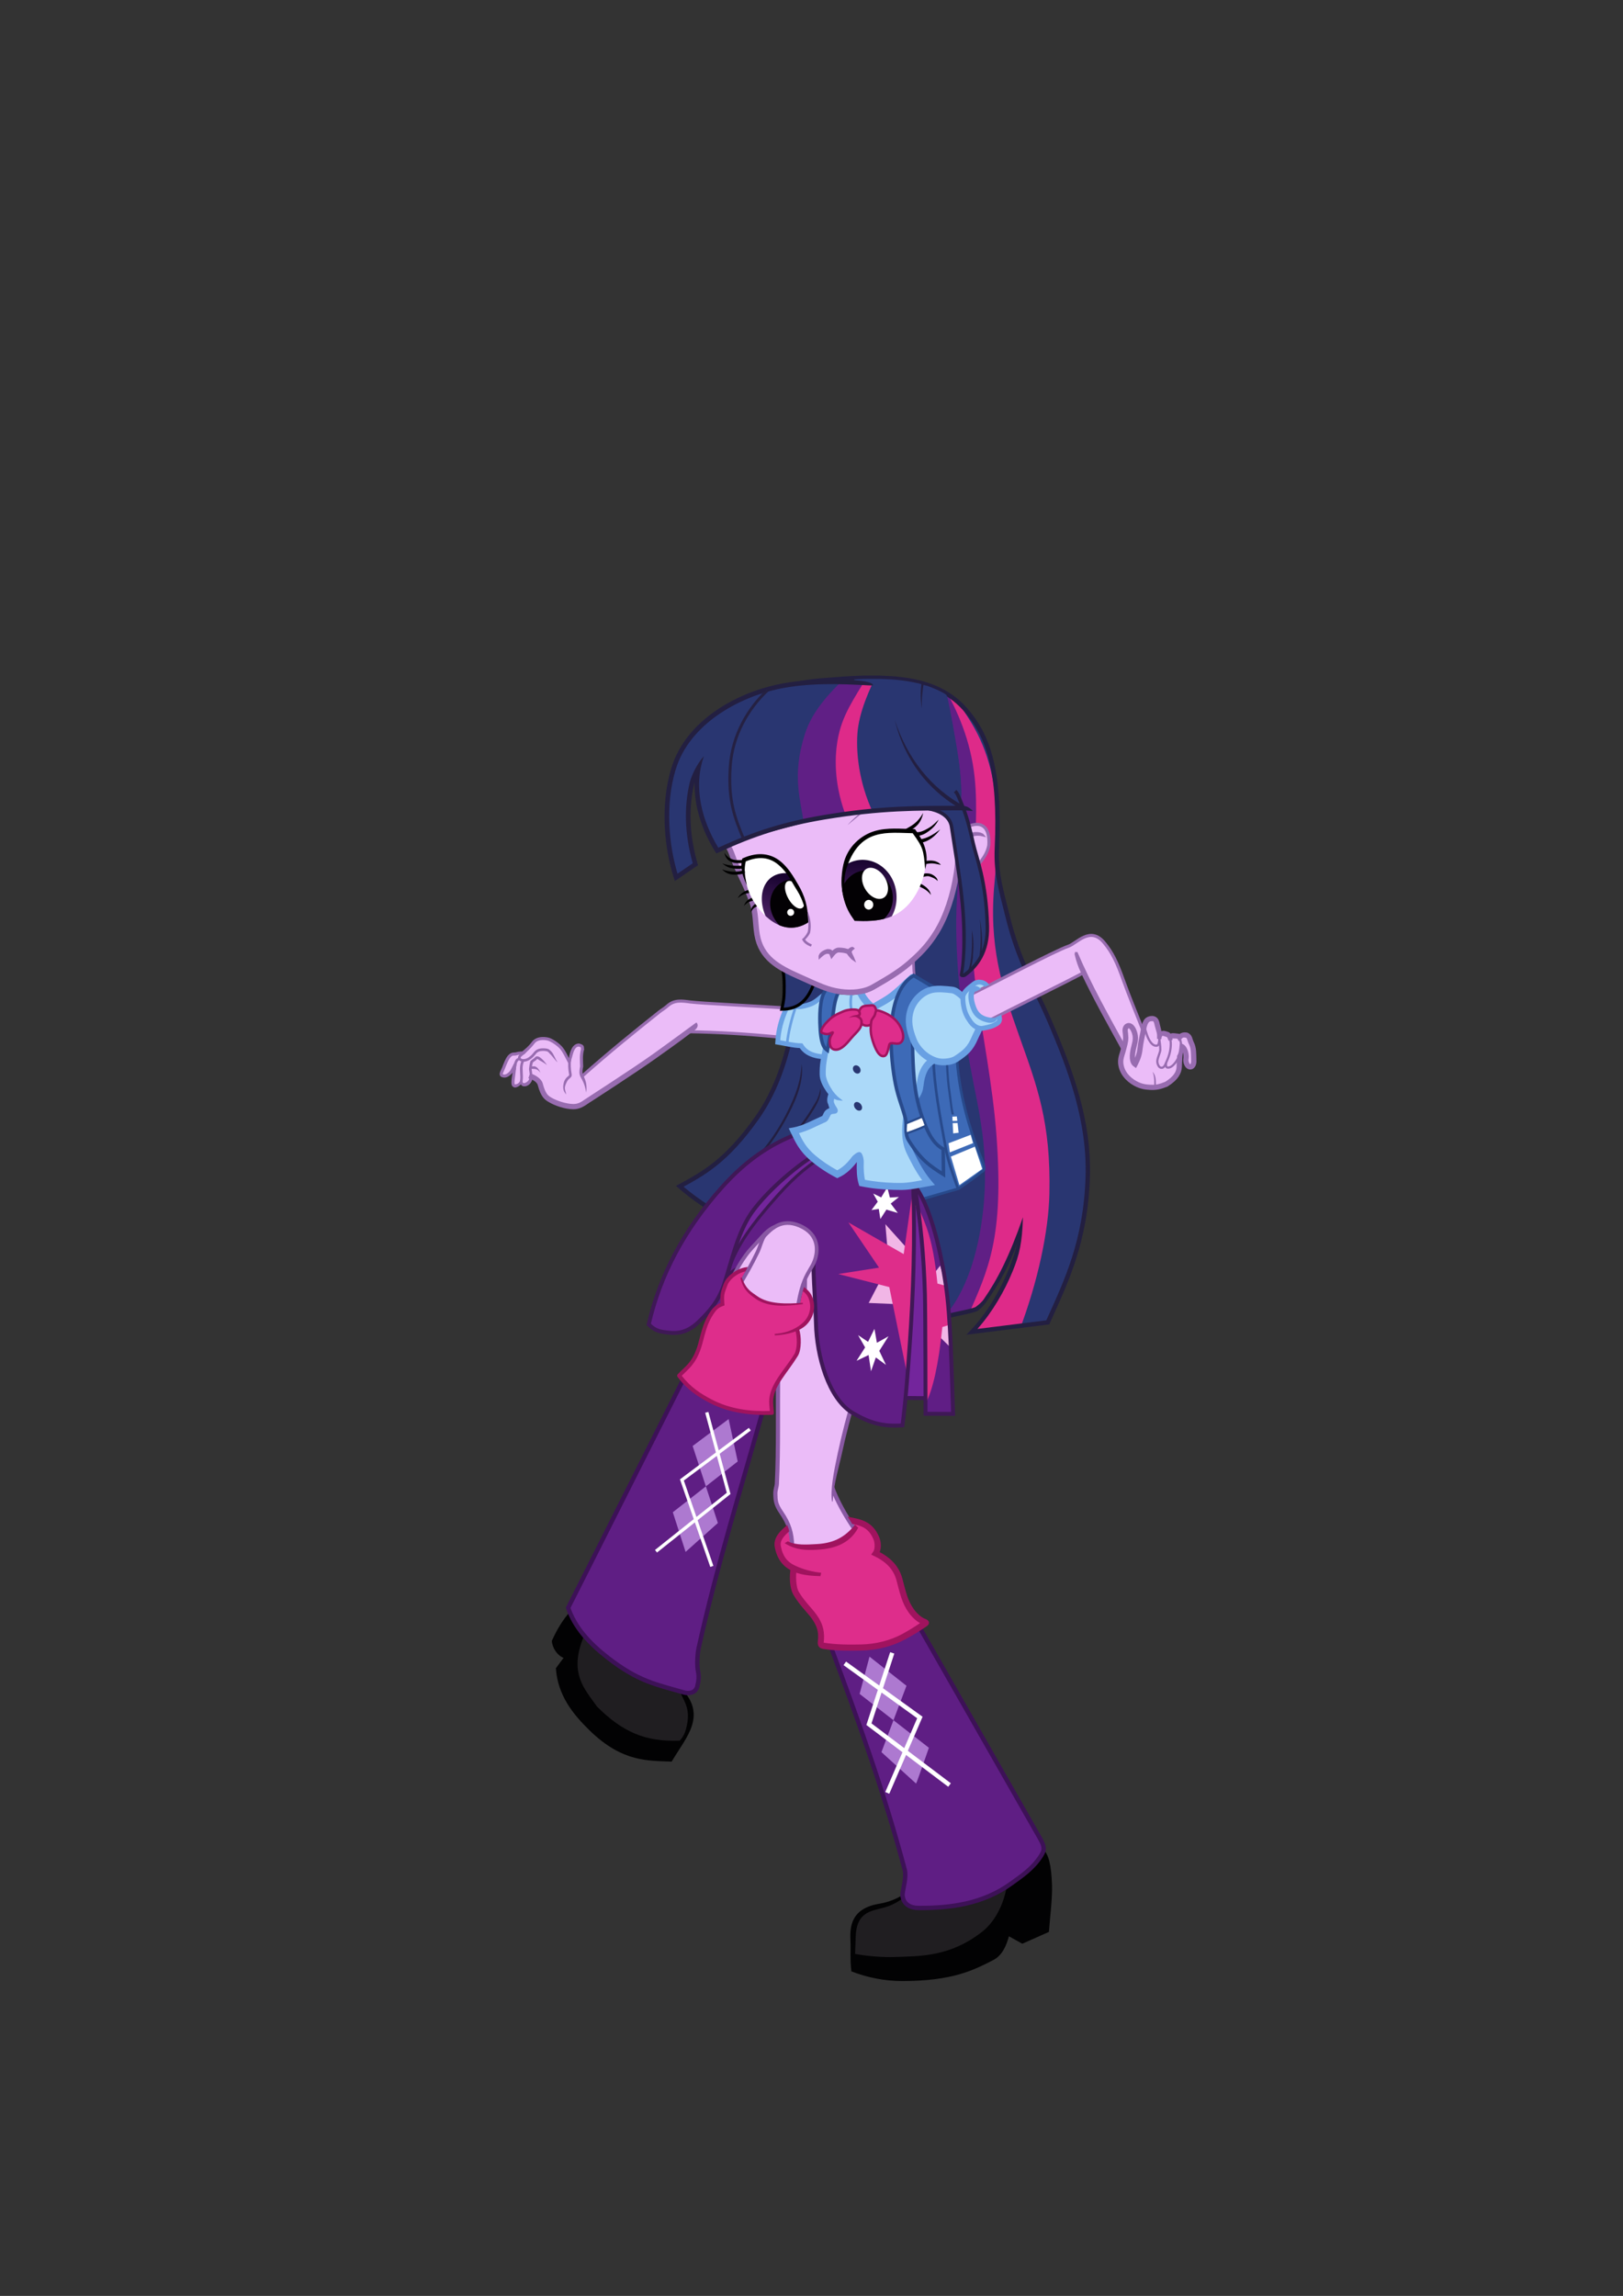 <?xml version="1.0" encoding="UTF-8" standalone="no"?>
<!-- Created with Inkscape (http://www.inkscape.org/) -->
<svg id="svg5067" xmlns:rdf="http://www.w3.org/1999/02/22-rdf-syntax-ns#" style="enable-background:new" xmlns="http://www.w3.org/2000/svg" height="1052.4" width="744.09" version="1.1" xmlns:cc="http://creativecommons.org/ns#" xmlns:xlink="http://www.w3.org/1999/xlink" xmlns:dc="http://purl.org/dc/elements/1.1/">
 <rect width="100%" height="100%" fill="#333333" stroke="none"/>
 <defs id="defs5069">
  <linearGradient id="linearGradient4439" y2="422.29" gradientUnits="userSpaceOnUse" x2="397.74" y1="396.27" x1="399.37">
   <stop id="stop4414-1" stop-color="#18032f" offset="0"/>
   <stop id="stop4416-1" stop-color="#502569" offset="1"/>
  </linearGradient>
  <clipPath id="clipPath4626">
   <path id="path4629" fill="#ff2a2a" d="m370.32 422.96c-12.043 7.364-22.239-4.897-25.584-11.17-3.525-6.612-3.176-11.961-3.546-17.516 14.106-5.611 20.547 4.925 23.379 10.125 2.724 5.002 4.747 11.326 5.751 18.561z"/>
  </clipPath>
  <clipPath id="clipPath4651">
   <path id="path4653" fill="#fff" d="m391.81 422.09c-4.883-7.92-7.805-16.305-4.633-25.027 6.913-19.008 20.168-16.516 31.808-16.871 8.492 11.442 5.158 22.371 1.075 29.444-7.153 12.39-17.783 12.881-28.25 12.454z"/>
  </clipPath>
  <linearGradient id="linearGradient4790" y2="397.45" gradientUnits="userSpaceOnUse" x2="403.11" y1="416.86" x1="386.51">
   <stop id="stop4400" stop-color="#502569" offset="0"/>
   <stop id="stop4402" stop-color="#18032f" offset="1"/>
  </linearGradient>
  <clipPath id="clipPath4878">
   <path id="path4880" d="m399.27 313.75c-5.179-0.632-8.254-1.178-28.38-0.384-6.323 0.503-12.635 1.376-18.755 3.052-5.38 4.873-9.76 10.886-12.755 17.515-3.154 6.882-4.762 14.474-4.59 22.054-0.071 4.55 0.096 9.129 1.15 13.573 1.073 4.887 2.812 9.63 4.763 14.212 0.741 0.636 1.714-0.345 2.533-0.476 17.831-6.829 36.809-10.039 55.742-11.964 12.962-1.298 26.001-1.433 39.016-1.367 1.287-0.411 0.02-1.506-0.689-1.781-8.093-5.279-14.94-12.536-19.696-20.992 5.441 8.738 12.964 16.245 21.833 21.488 0.868 0.307 1.083-0.81 0.676-1.357-0.588-1.397-1.169-2.817-2.024-4.076 0.385-0.72 0.675 0.144 0.94 0.499 0.314 0.576 0.771 1.876 1.549 1.129 0.331-1.234-0.002-2.66 0.067-3.968-0.297-9.742-2.218-19.325-3.875-28.901-0.861-4.472-1.634-8.992-2.796-13.381-1.127-0.96-2.604-1.546-3.926-2.244-2.13-0.933-4.287-1.933-6.571-2.4-0.336-0.061-0.702 0.56-0.652-0.153-7.955-2.498-16.183-0.104-23.563-0.076zm11.105 16.869c-0.666 0.172-0.407 0.581-0.192 1.007 1.028 2.959 2.251 5.854 3.616 8.67-0.361-0.151 1.038 1.189 0.369 1.395 0.848 0.176 0.147 0.532 0.814 0.929-0.331 0.438 0.387 0.205 0.628 1.147-0.241 0.677 0.372 0.178 0.782 1.394-0.752 0.443 0.514 0.001 0.656 1.102-0.533 0.833 0.176-0.178 0.563 0.928-2.412-5.524-4.824-11.048-7.236-16.572z" fill="#f0f"/>
  </clipPath>
  <clipPath id="clipPath4893">
   <g id="g4895" transform="translate(-0 0)">
    <path id="path4897" d="m475.28 456.82c-5.624 2.615-11.132 5.485-16.7 8.227-0.673 1.171 0.118 3.103-1.298 4.035-2.17 1.683-5.022 2.02-7.622 2.421-1.77 1.761-2.258 4.428-3.673 6.48-2.2 3.842-5.24 7.505-9.273 9.456-3.149 0.845-6.373 0.179-9.42-0.605-1.935 0.644-3.209 2.51-4.596 3.921-2.179 3.643-3.248 7.836-4.596 11.836-2.081 7.429-3.905 15.51-1.764 23.146 1.978 5.513 5.956 10.007 8.851 15.02 0.178 0.684 1.949 2.167 0.474 2.149-1.685 0.472-3.777 0.092-5.254 1.14-0.435 1.237 1.122 2.173 1.403 3.324 5.024 9.656 7.367 20.458 9.893 30.996 1.881 8.098 3.245 16.317 4.21 24.541 1.219 0.927 2.963-0.048 4.306-0.158 3.511-0.799 7.225-1.918 9.508-4.903 6.48-7.95 11.218-17.243 14.998-26.751 1.663-4.089 2.515-7.045 3.741-11.186 0.611 7.744-2.012 13.743-4.733 20.861-4.227 10.24-9.89 19.978-17.243 28.312-0.236 1.865 2.522 0.392 3.653 0.546 9.969-1.282 19.989-2.22 29.921-3.748 1.436-1.639 1.924-4.027 2.982-5.944 6.777-14.692 12.529-30.024 14.556-46.161 1.451-10.205 1.342-20.583 0.459-30.831-2.941-22.743-12.068-44.03-21.436-64.755-0.311-0.517-0.502-1.63-1.351-1.368z" fill="#ff7f2a"/>
    <path id="path4899" d="m433.84 317.3c-1.027 0.41-0.11 1.851-0.02 2.691 2.252 10.218 4.029 20.541 5.515 30.889 0.484 4.527 1.082 9.12 0.843 13.647-0.525 1.378 0.636 2.747 0.991 4.049 0.233 0.645 0.746 1.327 1.513 1.245-0.512 2.674 0.937 5.067 1.499 7.597 0.821 0.928 2.371 0.216 3.494 0.435 1.862-0.148 3.783 0.462 4.832 2.075 2.241 4.627 0.587 10.217-2.327 14.17-0.855 0.936-2.243 2.057-1.654 3.269 2.42 9.647 4.002 19.568 4.338 29.522-0.082 6.603-1.944 13.366-7.098 17.608-1.484 1.354-2.038 1.477-3.713 2.582-1.115-0.284-1.4-0.296-1.402-1.06 1.31-8.279 0.948-16.7 0.806-25.055-0.324-5.474-1.071-12.075-1.893-17.497-0.423-1.017-1.279 0.975-1.234 1.767-2.134 10.092-5.954 19.984-12.418 28.148-1.976 2.602-4.408 4.834-6.503 7.337-0.274 3.233 0.379 6.544 0.582 9.768 0.549 1.474 0.743 3.211 1.707 4.464 1.528-0.01 2.822-1.259 4.377-1.399 3.341-0.527 6.822-0.856 10.207-0.736 2.265 0.361 3.365 2.782 5.261 3.755 0.972-0.722 0.434-0.554 0.542 0.435 0.318 1.211 1.77 1.652 2.203 2.845 0.306 1.337 1.901 0.67 1.472-0.369 0.374 3.139 1.59 6.763 4.786 8.025-0.83-0.564-1.61 0.551-0.924 1.218 0.61 0.559 0.424 1.206-0.067 1.787-0.178 1.425 1.665 0.649 2.49 0.616 2.111-0.416 4.587-0.977 5.917-2.804 0.527-0.713-0.185-1.9 0.723-2.282 1.283-1.286 3.235-1.842 4.826-2.798 4.043-2.114 8.266-3.971 12.24-6.16 0.443-1.002-0.781-2.016-1.04-3.015-4.72-9.833-8.91-19.941-11.77-30.457-3.143-11.451-5.312-23.253-5.881-35.137 0.471-8.498 0.524-17.059 0.276-25.581-0.874-12.113-3.724-24.594-11.198-34.441-3.225-4.434-7.17-8.475-11.969-11.18-0.337 0.272-0.083-0.221-0.328 0.027zm15.381 132.42c0.467-0.021 1.359 0.357 0.395 0.1-0.305-0.114-1.577 0.165-0.395-0.1z" fill="#ff7f2a"/>
   </g>
  </clipPath>
 </defs>
 <g id="layer14">
  <path id="path3894" fill="#020203" d="m478.36 847.68c2.382 2.613 3.61 6.829 3.95 16.364 0.206 5.784-0.847 14.056-1.411 21.5l-12.207 5.426-6.132-3.41c-1.24 4.566-3.186 8.845-7.194 10.903-9.077 4.661-18.724 9.609-41.756 9.609-7.91 0-15.805-1.535-23.276-4.431-0.684-5.542-0.241-9.51-0.44-13.966-0.286-6.396 0.091-14.929 13.366-17.061 5.423-0.871 11.873-3.868 14.117-7.169"/>
  <path id="path3890" fill="#020203" d="m261.75 738.3c-4.147 4.603-6.653 9.206-8.745 13.808 0.104 2.952 2.321 6.654 5.37 7.825l-3.529 4.756c0.865 12.375 7.702 20.951 15.553 28.59 15.154 14.746 27.12 13.711 37.533 14.216 3.367-5.717 7.706-11.271 9.359-16.702 2.441-8.016-1.617-13.417-5.067-16.903"/>
  <path id="path3896" fill="#201e21" d="m461.74 863.57c-1.576 10.719-6.609 18.123-11.46 21.907-14.875 11.601-28.423 11.167-40.503 11.584-4.481 0.155-11.879-0.303-17.757-1.427 0.067-2.453 0.168-3.619 0.282-7.759 0.306-11.155 6.531-11.8 12.696-13.401 6.224-1.617 11.01-5.524 14.755-9.766"/>
  <path id="path3892" fill="#201e21" d="m267.58 750.26c-6.892 16.782 0.426 23.892 6.137 32.009 11.647 11.66 22.25 16.223 37.892 15.628 1.77-1.926 2.418-3.618 2.88-5.295 2.662-9.658-1.168-12.728-3.183-18.254"/>
 </g>
 <g id="layer26">
  <path id="path3989" d="m418.95 745.61c-12.253 2.894-24.575 5.623-36.75 8.774-0.875 1.329 0.455 2.971 0.685 4.346 10.986 29.846 21.677 59.809 30.239 90.448 1.371 4.867 3.149 9.912 1.837 14.982-0.496 2.693-1.449 6.095 0.931 8.199 3.064 2.461 7.314 1.466 10.938 1.596 12.443-0.353 25.188-3.143 35.528-10.36 5.502-3.904 11.443-7.892 14.815-13.911 1.772-2.825-0.355-5.935-1.801-8.36-18.105-31.944-36.257-63.862-54.54-95.705-0.517-0.599-1.247-0.054-1.881-0.009z" stroke="#3d1157" stroke-width=".467" fill="#5f1e84"/>
  <path id="path4586" fill="#ad79d0" d="m419.99 817.55c0.4-0.534 5.87-16.41 5.87-16.41l-31.753-24.682 4.536-17.077 16.944 13.342-11.474 30.419z"/>
  <path id="path4222" d="m391.3 697.64c-0.766 0.049-0.711 1.028-0.239 1.503 0.316 0.484 0.665 0.948 1.068 1.363-2.002 3.329-5.175 5.912-8.837 7.179-4.856 1.715-10.091 1.861-15.183 1.535-1.891-0.253-3.77-0.762-5.517-1.531 0.356-0.804-0.065-1.742-0.088-2.587-0.253-1.169-0.224-2.474-0.809-3.532-0.773-0.568-1.484 0.46-2.013 0.909-1.647 1.633-3.183 3.834-2.743 6.277 0.562 3.379 2.126 6.803 5.106 8.691 2.794 1.774 5.99 2.811 9.168 3.635-2.113-0.192-4.183-0.682-6.202-1.311-0.691-0.209-1.072 0.521-0.979 1.112-0.055 3.027-0.191 6.254 1.163 9.049 2.792 5.137 7.626 8.87 10.232 14.128 1.345 2.797 1.43 6.022 1.156 9.052 0.169 1.155 1.633 0.925 2.466 1.125 6.182 0.818 12.444 0.725 18.656 0.437 6.085-0.529 12.077-2.249 17.396-5.278 2.739-1.559 5.48-3.193 8.004-5.081 0.435-0.93-0.819-1.191-1.371-1.622-4.043-2.748-6.501-7.259-7.849-11.855-1.107-3.278-1.583-6.808-3.105-9.949-1.977-4.025-5.8-6.798-9.762-8.706 1.739-2.695 1.072-6.283-0.539-8.879-1.439-2.591-4.013-4.423-6.861-5.147-0.761-0.198-1.528-0.493-2.318-0.515z" fill="#de2d8b"/>
 </g>
 <g id="layer18" fill="#ebbcf8">
  <path id="path4236" d="m372.57 602.11c-0.269 1.027-0.711 1.982-1.341 2.843-1.076 2.005-2.967 3.399-4.927 4.476-0.639 0.661 0.107 1.586 0.026 2.384 0.204 3.338 0.536 7.017-1.406 9.954-2.438 3.916-5.348 7.558-7.776 11.483-0.147 3.693-0.023 7.427-0.066 11.136-0.036 11.418-0.001 22.856-0.463 34.259-0.039 2.46-0.885 4.814-0.67 7.281-0.106 2.66 1.148 5.078 2.587 7.224 2.748 4.075 4.725 8.761 4.914 13.703 0.004 0.758 0.207 1.803 1.154 1.843 3.003 0.519 6.075 0.203 9.105 0.175 5.527-0.142 11.206-1.718 15.413-5.457 0.755-0.746 1.715-1.372 2.223-2.31-0.636-1.467-1.75-2.696-2.531-4.109-2.227-3.492-4.064-7.251-6.06-10.892-0.123-0.575-1.016-0.353-0.865-0.882-0.092-4.865 0.899-9.631 1.807-14.388 1.564-7.853 3.441-15.633 5.551-23.358-0.014-0.896-1.149-1.172-1.605-1.834-2.869-2.664-5.14-5.85-6.883-9.344-4.378-8.728-6.432-18.5-6.946-28.216-0.127-1.883-0.056-3.787-0.32-5.654-0.134-0.353-0.241-1.882-0.567-1.669z"/>
  <path id="path4570" d="m371.74 581.97c-0.599 0.777-1.01 1.692-1.492 2.547-0.274 0.612-0.708 1.176-0.834 1.838-0.006 1.582-0.058 3.17-0.035 4.749 0.146 0.57 0.754 0.87 1.079 1.335 0.756 0.841 1.258 1.86 1.667 2.905 0.271 0.536 1.157 0.317 1.135-0.29-0.192-4.204-0.477-8.404-0.576-12.611-0.05-0.467-0.538-0.714-0.944-0.473z"/>
 </g>
 <g id="layer10" fill="#8958a3">
  <path id="path3838" style="block-progression:tb;text-indent:0;color:#000000;enable-background:accumulate;text-transform:none" d="m390.66 640.47c-2.203 7.307-4.686 16.798-6.594 25.688-1.908 8.889-3.441 17.041-2.599 22.183l0.284-0.12c0.585-8.688 3.045-16.466 4.159-21.656 1.895-8.828 4.408-18.31 6.594-25.562z"/>
  <path id="path3840" style="block-progression:tb;text-indent:0;color:#000000;enable-background:accumulate;text-transform:none" d="m362.12 569.5c-0.346 0-0.576 0.17-0.688 0.281s-0.153 0.186-0.188 0.25c-0.069 0.129-0.067 0.225-0.094 0.312-0.053 0.174-0.113 0.333-0.156 0.562-0.086 0.458-0.178 1.107-0.281 1.906-0.206 1.598-0.448 3.849-0.719 6.562-0.541 5.426-1.166 12.65-1.781 19.875-1.23 14.449-2.375 28.906-2.375 28.906v0.031 0.031c-0.329 17.838 0.213 35.493-0.625 51.938-0.047 0.928-0.717 2.486-0.688 4.5 0.046 3.109 0.263 5.379 2.844 9.125 3.706 5.379 4.574 9.084 4.844 14.438l1.906-0.094c-0.278-5.529-1.324-9.798-5.188-15.406-2.421-3.514-2.455-5.024-2.5-8.094-0.023-1.54 0.61-2.857 0.688-4.375 0.842-16.535 0.3-34.182 0.625-51.938 0-0.021-0-0.042 0-0.062 0.005-0.062 1.117-14.434 2.344-28.844 0.615-7.22 1.273-14.436 1.812-19.844 0.27-2.704 0.517-4.938 0.719-6.5 0.09-0.698 0.15-1.205 0.219-1.594 0.23 0.023 0.457 0.028 0.781 0.062 0.909 0.096 2.17 0.239 3.656 0.406 2.972 0.334 6.868 0.793 10.75 1.25s7.753 0.913 10.688 1.281c1.467 0.184 2.684 0.347 3.562 0.469 0.32 0.044 0.532 0.092 0.75 0.125 0.016 0.479 0.031 1.214 0.031 2.125 0 1.823-0.041 4.417-0.094 7.531-0.105 6.229-0.289 14.506-0.5 22.781-0.422 16.551-0.906 33.062-0.906 33.062l1.906 0.062s0.484-16.506 0.906-33.062c0.211-8.278 0.394-16.573 0.5-22.812 0.053-3.12 0.094-5.718 0.094-7.562 0-0.922-0.014-1.668-0.031-2.188-0.009-0.26-0.015-0.454-0.031-0.625-0.008-0.086-0.01-0.181-0.031-0.281-0.011-0.05-0.024-0.091-0.062-0.188-0.019-0.048-0.066-0.102-0.125-0.188-0.059-0.086-0.342-0.311-0.344-0.312-0.311-0.156-0.281-0.106-0.375-0.125-0.095-0.019-0.21-0.041-0.344-0.062-0.267-0.043-0.616-0.094-1.062-0.156-0.894-0.124-2.153-0.284-3.625-0.469-2.943-0.37-6.802-0.855-10.688-1.312-3.885-0.457-7.774-0.885-10.75-1.219-1.488-0.167-2.772-0.309-3.688-0.406-0.458-0.049-0.819-0.099-1.094-0.125-0.274-0.026-0.376-0.031-0.594-0.031zm20.219 111.62-0.7 3.591c2.233 5.405 5.943 11.78 9.356 16.69l1.562-1.094c-3.983-5.729-8.43-13.658-10.219-19.188z"/>
 </g>
 <g id="layer12">
  <path id="path3854" d="m381.05 755.22c12.255 32.91 24.077 65.585 33.749 101.85 0.849 3.183-0.7 8.374-0.973 10.757-0.298 2.604 1.087 6.706 7.309 6.749 14.46 0.099 29.536-1.846 42.351-11.123 4.951-3.584 10.032-6.894 13.793-12.826 1.65-2.603 1.747-4.028-0.548-8.04-18.132-31.688-36.577-64.218-55.163-96.668" stroke="#3d1157" stroke-width="2" fill="none"/>
  <g id="g3999" stroke="#a0135e" fill="#a0135e">
   <path id="path3848" style="block-progression:tb;text-indent:0;color:#000000;enable-background:accumulate;text-transform:none" d="m392.06 699.65c-4.097 4.824-8.901 8.15-17.533 8.627-4.921 0.272-9.606 0.579-13.33-1.197l-0.476 0.278c4.614 2.662 8.873 2.791 13.9 2.513 9.008-0.498 14.78-3.437 18.223-9.482z"/>
   <path id="path3850" style="block-progression:tb;text-indent:0;color:#000000;enable-background:accumulate;text-transform:none" d="m360.69 699.92c-1.389 1.165-2.769 2.432-3.752 3.897-1.012 1.508-1.611 3.289-1.25 5.219 1.041 5.566 3.872 8.749 7.5 10.531 3.628 1.783 7.796 2.269 12.552 2.387l0.136-0.586c-5.524-0.658-9.711-2.347-11.906-3.426-3.228-1.586-5.54-4.087-6.5-9.219-0.261-1.397 0.128-2.653 0.969-3.906 0.71-1.058 1.732-2.093 2.864-3.083-0.15-0.719-0.583-1.736-0.612-1.815z"/>
   <path id="path3852" style="block-progression:tb;text-indent:0;color:#000000;enable-background:accumulate;text-transform:none" d="m391.04 698.08c1.829 0.381 3.501 0.812 4.958 1.58 1.92 1.012 3.54 2.566 4.875 5.625 0.86 1.97 0.796 5.016-0.094 6.25l-0.625 0.875 0.969 0.469c3.801 1.833 8.647 4.98 10.344 11.312 1.616 6.032 2.449 10.381 5.594 14.75 1.512 2.1 3.536 3.987 5.719 5-2.921 2.015-5.736 3.785-8.844 5.469-5.56 3.012-12.258 4.726-19.062 4.875-4.805 0.105-11.66 0.186-17.781-0.906 0.715-5.278-0.394-8.459-2.062-11.312-2.289-3.914-6.394-7.219-9.281-12.219-1.232-2.134-1.579-7.178-0.969-10.75l-1.78-0.32c-0.67 3.918-0.517 9.017 1.188 11.969 3.078 5.33 7.257 8.758 9.281 12.219 1.5 2.565 2.492 4.889 1.992 9.334-0.155 1.381 0.03 2.715 1.936 3.024 6.201 1.005 12.86 0.869 17.51 0.767 7.079-0.155 14.065-1.929 19.906-5.094 3.383-1.833 6.443-3.679 9.726-5.939 1.45-0.998 0.97-1.977-0.522-2.518-1.905-0.69-3.999-2.603-5.486-4.669-2.903-4.033-3.682-8.069-5.312-14.156-1.766-6.589-6.633-10.031-10.531-12.031 0.979-2.108 0.804-4.926-0.156-7.125-1.465-3.355-3.47-5.314-5.719-6.5-2.221-1.171-4.643-1.619-7.126-2.107 0.661 1.036 0.841 1.415 1.356 2.121z"/>
  </g>
 </g>
 <g id="layer24">
  <g id="g4298" fill="#293671">
   <path id="path4276" d="m475.28 456.82c-5.624 2.615-11.132 5.485-16.7 8.227-0.673 1.171 0.118 3.103-1.298 4.035-2.17 1.683-5.022 2.02-7.622 2.421-1.77 1.761-2.258 4.428-3.673 6.48-2.2 3.842-5.24 7.505-9.273 9.456-3.149 0.845-6.373 0.179-9.42-0.605-1.935 0.644-3.209 2.51-4.596 3.921-2.179 3.643-3.248 7.836-4.596 11.836-2.081 7.429-3.905 15.51-1.764 23.146 1.978 5.513 5.956 10.007 8.851 15.02 0.178 0.684 1.949 2.167 0.474 2.149-1.685 0.472-3.777 0.092-5.254 1.14-0.435 1.237 1.122 2.173 1.403 3.324 5.024 9.656 7.367 20.458 9.893 30.996 1.881 8.098 3.245 16.317 4.21 24.541 1.219 0.927 2.963-0.048 4.306-0.158 3.511-0.799 7.225-1.918 9.508-4.903 6.48-7.95 11.218-17.243 14.998-26.751 1.663-4.089 2.72-8.524 3.947-12.665 0.611 7.744-2.217 15.221-4.938 22.339-4.227 10.24-9.89 19.978-17.243 28.312-0.236 1.865 2.522 0.392 3.653 0.546 9.969-1.282 19.989-2.22 29.921-3.748 1.436-1.639 1.924-4.027 2.982-5.944 6.777-14.692 12.529-30.024 14.556-46.161 1.451-10.205 1.342-20.583 0.459-30.831-2.941-22.743-12.068-44.03-21.436-64.755-0.311-0.517-0.502-1.63-1.351-1.368z"/>
   <path id="path4292" d="m433.84 317.3c-1.027 0.41-0.11 1.851-0.02 2.691 2.252 10.218 4.029 20.541 5.515 30.889 0.484 4.527 1.082 9.12 0.843 13.647-0.525 1.378 0.636 2.747 0.991 4.049 0.233 0.645 0.746 1.327 1.513 1.245-0.512 2.674 0.937 5.067 1.499 7.597 0.821 0.928 2.371 0.216 3.494 0.435 1.862-0.148 3.783 0.462 4.832 2.075 2.241 4.627 0.587 10.217-2.327 14.17-0.855 0.936-1.329 2.209-0.74 3.422 2.42 9.647 4.002 19.568 4.338 29.522-0.082 6.603-2.857 13.214-8.012 17.456-1.484 1.354-3.104 2.543-4.779 3.648-1.115-0.284-0.334-1.362-0.336-2.126 1.31-8.279 0.948-16.7 0.806-25.055-0.324-5.474-0.925-12.257-1.747-17.679-0.423-1.017-1.424 1.157-1.38 1.95-2.134 10.092-5.954 19.984-12.418 28.148-1.976 2.602-4.408 4.834-6.503 7.337-0.274 3.233 0.379 6.544 0.582 9.768 0.549 1.474 0.743 3.211 1.707 4.464 1.528-0.01 2.822-1.259 4.377-1.399 3.341-0.527 6.822-0.856 10.207-0.736 2.265 0.361 3.365 2.782 5.261 3.755 0.972-0.722 0.434-0.554 0.542 0.435 0.318 1.211 1.77 1.652 2.203 2.845 0.306 1.337 1.901 0.67 1.472-0.369 0.374 3.139 1.59 6.763 4.786 8.025-0.83-0.564-1.61 0.551-0.924 1.218 0.61 0.559 0.424 1.206-0.067 1.787-0.178 1.425 1.665 0.649 2.49 0.616 2.111-0.416 4.587-0.977 5.917-2.804 0.527-0.713-0.185-1.9 0.723-2.282 1.283-1.286 3.235-1.842 4.826-2.798 4.043-2.114 8.266-3.971 12.24-6.16 0.443-1.002-0.781-2.016-1.04-3.015-4.72-9.833-8.91-19.941-11.77-30.457-3.143-11.451-5.312-23.253-5.881-35.137 0.471-8.498 0.524-17.059 0.276-25.581-0.874-12.113-3.724-24.594-11.198-34.441-3.225-4.434-7.17-8.475-11.969-11.18-0.337 0.272-0.083-0.221-0.328 0.027zm15.381 132.42c0.467-0.021 1.359 0.357 0.395 0.1-0.305-0.114-1.577 0.165-0.395-0.1z"/>
  </g>
  <g id="g4553" clip-path="url(#clipPath4893)">
   <path id="path3990" d="m433 603.54c10.004-11.398 15.409-29.173 17.563-47.268 3.407-28.622-2.133-47.862-5.637-66.999-4.857-26.526-7.354-54.73-6.288-75.889 1.143-22.676 3.676-47.844 0.66-65.698-2.546-15.073-3.869-24.916-6.731-34.909l3.903 4.77 16.696 47.268-1.735 74.805 13.009 71.552-0.867 48.569-17.563 46.184z" fill="#601f85"/>
   <path id="path3988" d="m467.22 610.19c8.693-22.847 13.503-45.881 13.889-62.86 0.752-33.101-5.738-49.648-13.799-72.366-8.128-22.907-14.109-41.787-11.346-70.526 2.074-21.57 1.504-40.181-2.462-54.171-4.91-17.318-12.366-24.088-18.407-35.349l-2.742-0.631c6.482 11.139 12.734 25.022 14.52 42.316 2.695 26.093-4.211 60.43 0.505 95.671 2.817 21.054 7.764 44.881 9.506 68.687 3.398 46.445-3.724 60.863-13.294 82.693l-0.198 10.525z" fill="#de2a89"/>
  </g>
  <path id="path4061" d="m372.99 451.92c-0.766 0.658-0.845 2.092-1.452 2.884-1.065 1.785-2.485 3.322-3.97 4.753-0.533 0.52 0.133 1.404 0.786 1.069 2.954-0.652 5.955-1.838 7.913-4.254 0.485-0.684 1.396-1.216 1.48-2.103-0.166-0.812-1.206-0.726-1.78-1.095-1.055-0.404-2.012-1.17-2.976-1.255z" fill="#293671"/>
  <path id="path4804" d="m362.52 479.41c-1.144 0.365-0.958 1.913-1.365 2.825-2.987 10.638-7.205 21.143-13.628 30.203-6.825 9.762-14.841 18.881-24.899 25.425-3.047 2.076-6.351 3.808-9.522 5.711-0.552 0.961 0.843 1.392 1.348 1.974 2.819 2.299 5.799 4.449 8.847 6.461 1.065 0.188 1.43-1.224 2.127-1.795 7.064-8.716 15.041-16.818 24.428-22.965 1.093-0.767 1.882-1.853 2.68-2.901-0.158 0.937 1.004 0.887 1.473 0.412 3.054-1.704 6.279-3.14 9.461-4.62 0.704-0.595-0.034-1.496-0.287-2.137 1.577-0.365 3.596-0.443 4.389-2.135 0.078-0.191 0.402 0.947 1.01 0.577 3.103-1.127 6.027-2.703 9.044-4.042 0.906-1.122 1.31-2.83 2.835-3.368 0.701-0.219 1.154-0.92 0.739-1.604-0.65-1.769-1.185-3.722-0.387-5.549 0.284-1.075-0.98-1.725-1.368-2.64-1.492-2.348-2.745-4.947-2.574-7.792-0.067-2.021 0.389-4.028 0.437-6.029-0.484-0.977-1.898-0.582-2.755-0.904-2.66-0.538-5.254-1.746-6.993-3.879-0.906-1.302-2.671-0.81-4.019-1.14-0.341-0.023-0.681-0.108-1.023-0.089z" fill="#293671"/>
 </g>
 <g id="layer7">
  <path id="path5767" d="m362.81 473.3c-2.902 14.372-7.864 27.975-15.8 39.177-13.975 19.727-24.436 25.377-35.367 31.31 0 0 11.569 10.226 20.674 13.455" stroke="#231f41" stroke-width="2" fill="none"/>
  <path id="path5822" style="block-progression:tb;text-indent:0;color:#000000;enable-background:accumulate;text-transform:none" d="m394.94 309.72c-6.079 0.143-11.01 0.614-17.337 1.09-3.432 0.258-7.354 0.694-11.27 1.438l0.45 1.75c4.014-0.645 8.253-1.461 10.062-1.531 12.029-0.469 24.477-1.45 35.781-0.156s21.396 4.814 28.969 13.312c10.544 11.833 16.102 27.436 14.438 63.219-0.549 11.806 2.148 20.023 4.844 31.094 5.194 21.33 12.39 32.241 19.188 48 9.886 22.921 18.412 46.131 17.625 71.5-0.908 29.26-9.706 47.407-18 65.781l-31.562 3.938c6.913-7.804 12.412-17.335 16.125-26.406 3.172-7.751 4.381-13.103 4.733-24.799-6.276 18.059-11.706 28.603-17.998 37.66-1.034 1.472-2.439 2.519-3.515 3.357l-0.062 0.031-0.062 0.094c0.118-0.136-0.073 0.034-0.375 0.156s-0.724 0.259-1.25 0.406c-1.053 0.295-2.45 0.608-3.969 0.938-3.038 0.659-6.521 1.363-8.844 2.094l0.594 1.906c2.116-0.665 5.595-1.367 8.656-2.031 1.53-0.332 2.959-0.682 4.094-1 0.567-0.159 1.052-0.3 1.469-0.469 0.359-0.145 0.665-0.306 0.969-0.594 0.019-0.018 0.044-0.012 0.062-0.031 0.03-0.031 0.063-0.028 0.094-0.062l-0.031-0.031c1.205-0.965 2.329-2.123 3.406-3.656 6.391-9.096 10.768-17.308 14.125-26.875-0.921 3.765-2.183 7.869-3.938 12.156-3.945 9.639-9.916 19.915-17.438 27.781l-1.938 2.031 2.781-0.344 34.688-4.312 0.562-0.062 0.219-0.531c8.344-18.513 17.478-37.147 18.406-67.062 0.802-25.853-7.866-49.356-17.781-72.344-6.867-15.92-13.932-26.648-19.062-47.719-2.714-11.147-5.346-19.04-4.812-30.5 1.676-36.019-4.04-52.426-14.938-64.656-7.979-8.955-18.67-12.644-30.25-13.969-5.79-0.663-11.827-0.737-17.906-0.594z" fill="#231f41"/>
  <g id="g4196" fill="#231f41">
   <path id="path4125" style="block-progression:tb;text-indent:0;color:#000000;enable-background:accumulate;text-transform:none" d="m367.53 487.72c-0.35 6.73-1.991 13.135-7.281 23.312-3.638 6.997-8.225 13.744-12.594 18.25l0.719 0.688c4.474-4.614 9.066-11.407 12.75-18.469 2.393-4.587 7.74-14.81 6.406-23.781z"/>
   <path id="path4127" style="block-progression:tb;text-indent:0;color:#000000;enable-background:accumulate;text-transform:none" d="m376.16 498.88c-0.947 5.137-2.361 6.384-4.062 9.312-1.716 2.954-3.914 5.878-6 8.781l0.812 0.594c2.119-2.949 4.211-5.846 6-8.75 1.465-2.378 3.78-6.26 3.25-9.938z"/>
  </g>
 </g>
 <g id="layer33">
  <path id="path3949-3" d="m420.36 550.33c6.374-1.831 12.747-3.662 19.121-5.492 3.481-2.452 7.087-4.797 10.272-7.526 0.85-0.728 2.684-0.267 0.185-6.271-6.327-15.2-11.336-33.875-11.442-52.021l-33.915 6.805 15.733 64.473z" fill="#3d6ab7"/>
 </g>
 <g id="layer17">
  <g id="g4031" stroke="#284a8c" stroke-width="1.2" fill="none">
   <path id="path3949" d="m420.36 550.33c6.374-1.831 12.747-3.662 19.121-5.492 3.481-2.452 7.087-4.797 10.272-7.526 0.85-0.728 2.684-0.267 0.185-6.271-6.327-15.2-11.336-33.875-11.442-52.021"/>
   <path id="path3951" d="m439.07 544.54c-1.981-5.877-4.27-11.342-5.627-18.986-2.39-13.461-5.239-27.459-5.561-41.428"/>
  </g>
  <path id="path3957" fill="#fff" d="m435.94 530.16 3.908 13.073 10.484-7.408-3.38-10.22z"/>
  <path id="path3959" fill="#fff" d="m434.89 524.05 0.575 4.171 10.644-4.243-1.079-3.812z"/>
  <g id="g3990" stroke-width="1px">
   <path id="path3955" d="m434.17 487.88c0.358 5.818 0.474 8.572 1.335 14.216 0.453 2.974 0.783 8.399 2.062 10.66" stroke="#284a8c" fill="none"/>
   <path id="path3961" d="m436.1 511.39 0.432 8.702 3.524-0.432-0.935-8.414z" stroke="#3d6ab7" fill="#fff"/>
   <path id="path3963" d="m435.97 514.34 3.236-0.072" stroke="#3d6ab7" fill="none"/>
  </g>
 </g>
 <g id="layer29">
  <path id="path3964" d="m365.99 519.96c-3.806 1.191-7.386 3.05-10.899 4.923-8.817 4.736-16.461 11.361-23.168 18.728-14.598 15.939-26.099 34.931-32.211 55.731-0.645 2.471-1.614 4.914-1.848 7.461 0.738 1.476 2.454 2.212 3.892 2.862 3.258 1.021 6.795 1.256 10.168 0.759 5.07-1.02 8.672-5.105 12.071-8.676 4.013-4.269 6.821-9.567 8.386-15.197 3.28-10.263 5.661-21.002 11.577-30.151 5.158-7.332 11.771-13.567 18.592-19.287 3.514-2.924 7.231-5.623 11.101-8.098 0.755-0.926-0.76-1.613-1.171-2.342-1.983-2.175-3.827-4.502-5.898-6.588-0.176-0.102-0.389-0.143-0.591-0.124z" fill="#601e85"/>
  <path id="path3966" d="m383.87 524.88c-6.614 2.106-13.13 4.523-19.65 6.895-8.697 7.49-17.52 14.853-26.178 22.376-1.651 5.529-2.956 11.19-4.448 16.777-1.281 5.077-2.636 10.14-3.836 15.229 0.034 1.113-4.049 12.781-3.544 12.32 11.494 1.929 33.658-14.437 45.569-16.94 3.426 2.66 1.874 22.903 2.428 28.321 1.016 9.949 3.265 19.932 8.226 28.696 2.602 4.648 6.421 8.716 11.293 11 5.097 2.706 10.808 4.615 16.646 4.251 1.061-0.102 2.202 0.192 3.206-0.19 0.569-2.264 0.6-4.687 0.926-7.017 1.977-19.737 3.303-39.532 4.028-59.349 0.366-14.038 0.58-28.091 0.045-42.128-2.587-4.996-5.355-9.933-8.132-14.836-1.062-0.763-2.571-0.645-3.807-1.046-7.535-1.515-15.072-3.1-22.653-4.369l-0.118 0.011z" fill="#601e85"/>
  <path id="path3972" d="m420.71 547.11c-0.772 0.667-0.088 1.854-0.135 2.727 1.852 12.787 3.127 25.648 3.51 38.564 0.622 18.589 0.242 37.193 0.565 55.787 0.103 1.124-0.166 2.323 0.199 3.394 1.288 0.438 2.76 0.068 4.12 0.19 2.424-0.039 4.877 0.079 7.282-0.059 0.885-0.495 0.216-1.768 0.347-2.619-0.627-17.112-0.806-34.273-2.658-51.309-1.407-11.521-3.673-22.964-7.193-34.03-1.423-4.278-3.029-8.537-5.27-12.445-0.184-0.265-0.482-0.241-0.766-0.2z" stroke="#fc0" stroke-width=".288" fill="#601e85"/>
  <path id="path3974" d="m419.52 552.88c-0.472 0.706-0.151 1.646-0.269 2.449-0.072 12.701 0.029 25.398-0.592 38.087-0.664 14.42-1.651 28.825-2.859 43.21-0.039 1.159-0.375 2.349-0.185 3.492 0.403 0.711 1.426 0.272 2.104 0.406 1.921-0.001 3.848 0.081 5.761 0.062 0.86-0.251 0.392-1.375 0.511-2.037-0.008-16.127 0.007-32.259-0.339-48.381-0.453-12.359-1.429-24.707-3.168-36.952-0.152-0.412-0.585-0.595-0.963-0.336z" stroke="#fc0" stroke-width=".204" fill="#73259c"/>
  <path id="path3983" d="m374.39 529.37c-1.097 0.346-1.974 1.208-2.963 1.786-7.936 5.432-15.265 11.774-21.711 18.898-3.203 3.556-6.117 7.407-8.183 11.744-1.174 2.427-2.267 4.906-3.096 7.473-0.13 0.728 0.958 0.964 1.226 0.319 4.638-7.6 10.358-14.421 16.258-21.067 5.725-6.413 11.952-12.491 19.187-17.221 0.531-0.239 0.918-0.967 0.364-1.39-0.297-0.273-0.637-0.619-1.081-0.54z" fill="#73259c"/>
  <path id="path4620" fill="#fff" d="m393.4 612 4.573 3.081 2.936-5.946 1.117 6.375 5.34-2.998-4.246 6.702 3.072 6.437-4.658-3.419-2.2 6.321-1.114-7.426-5.513 2.629 3.916-6.127z"/>
  <path id="path4622" fill="#fff" d="m400.34 547.1 3.648 1.763 2.811-4.591 1.169 4.661 4.172-0.262-3.771 3.037 3.247 4.294-5.22-1.536-2.776 4.294-0.733-4.609-3.352 0.524 2.88-3.841z"/>
  <g id="g4648" fill="#f1b6e6">
   <path id="path4628" d="m403.89 586.45-5.628 10.797 13.396 0.572 3.827-26.003-9.578-10.675 1.042 12.129z"/>
   <path id="path4630" d="m430.01 612 5.291 5.178-0.338-10.356-1.463-18.236-2.477-8.443-2.702 3.49z"/>
  </g>
  <g id="g4644" fill="#de2d8a">
   <path id="path4624" d="m418.24 547.14-3.932 27.716-25.343-14.518 14.041 20.727-18.705 2.919 23.402 5.996 8.167 39.858 3.056-45.509z"/>
   <path id="path4626" d="m424.57 642.91c2.93-5.632 5.728-16.984 7.458-34.616l3.312-1.032-1.717-17.85-3.837-1.052c-2.21-21.902-5.547-26.862-8.78-35.346 1.517 14.813 3.553 29.367 3.377 45.027z"/>
  </g>
 </g>
 <g id="layer2" stroke="#3f1856" fill="none">
  <path id="path3979" d="m333.84 583.33c3.043-12.323 13.144-24.296 19.428-31.614 9.152-10.658 15.351-16.13 23.222-21.152l-2.062-1.675" stroke-width="1.4"/>
  <path id="path3806" d="m415.17 640.8 9.256 0.09" stroke-width="1.8"/>
  <path id="path3800" d="m366.39 519.42c-12.112 4.543-23.545 11.41-35.905 25.363-16.762 18.922-27.849 39.556-33.074 62.289 2.975 2.927 4.918 3.417 10.075 3.87 5.897 0.518 9.963-2.237 12.878-5.058 5.313-5.142 9.232-9.775 11.691-17.345 3.514-10.816 5.958-22.994 12.385-32.473 6.292-8.943 18.847-20.453 30.165-27.374z" stroke-width="1.8"/>
  <path id="path3802" d="m333.2 584.72 13.139-8.591 26.575 2.197c0.04 0.815 0.079 2.911 0.118 5.114 0.085 4.757 0.892 15.541 1.062 23.25 0.317 14.431 5.601 34.488 17.002 41.105 7.97 4.625 13.889 6.174 22.656 5.566 1.577-12.03 2.496-25.095 3.359-37.49 1.611-23.131 2.473-48.153 1.572-71.707l-8.416-15.302-26.694-5.101-10.158 3.622" stroke-width="1.8"/>
  <path id="path3804" d="m419.28 543.31c6.708 8.769 11.595 27.461 14.302 45.406 2.318 15.368 2.659 38.81 3.381 59.386l-12.639-0.058s-0.06-46.563-0.283-54.748c-0.481-17.586-2.021-33.586-4.761-49.987z" stroke-width="1.8"/>
 </g>
 <g id="layer20">
  <g id="g4281" fill="#ebbcf8">
   <path id="path4277" d="m360.74 560.91c-1.733-0.016-3.42 0.581-4.922 1.408-2.048 1.168-3.758 2.835-5.34 4.558-0.842 1.508-1.393 3.152-1.969 4.769-0.761 2.213-1.924 4.258-2.958 6.351-1.609 3.152-3.389 6.205-5.162 9.267-0.23 0.521 0.248 0.972 0.429 1.432 0.884 1.673 2.122 3.168 3.674 4.259 1.426 1.008 2.808 2.106 4.383 2.87 3.572 1.694 7.578 2.156 11.491 2.225 1.601-0.004 3.208 0.019 4.804-0.118 0.552-0.087 0.594-0.705 0.7-1.141 0.822-4.117 1.778-8.252 3.677-12.021 1.317-2.741 3.267-5.193 4.049-8.175 0.662-2.347 0.763-4.893 0.079-7.246-0.751-2.599-2.658-4.738-4.943-6.121-1.869-1.137-3.956-1.952-6.125-2.261-0.621-0.054-1.246-0.065-1.869-0.059z"/>
   <path id="path4279" d="m347.74 569.23c-0.54 0.33-0.887 0.896-1.339 1.329-1.843 1.981-3.662 3.998-5.163 6.258-1.029 1.516-2.044 3.048-2.912 4.664-0.22 0.451 0.242 1.022 0.732 0.854 1.23-0.495 2.509-0.854 3.831-0.966 0.555-0.135 0.647-0.795 0.933-1.209 1.25-2.364 2.487-4.737 3.607-7.164 0.403-1.017 0.81-2.037 1.128-3.085 0.085-0.458-0.377-0.851-0.816-0.681z"/>
  </g>
 </g>
 <g id="layer11">
  <path id="path3843" style="block-progression:tb;text-indent:0;color:#000000;enable-background:accumulate;text-transform:none" d="m360.91 559.78c-1.798 0.038-3.392 0.474-4.781 1.125-2.779 1.302-4.755 3.416-6.125 4.812-0.87 0.886-1.347 2.25-1.875 3.719-0.528 1.469-1.051 3.013-1.562 4.062-2.014 4.133-3.459 6.809-4.863 9.28-0.6 1.057-1.192 2.076-1.817 3.156 0.152 0.667 0.304 0.879 0.836 1.939 2.381-4.132 4.193-7.095 7.375-13.625 0.604-1.24 1.112-2.823 1.625-4.25 0.513-1.427 1.108-2.694 1.5-3.094 1.392-1.418 3.209-3.337 5.625-4.469 2.416-1.131 5.389-1.536 9.375 0.156 4.433 1.882 6.248 4.579 6.969 7.156 0.721 2.578 0.273 5.068-0.062 6.375-0.756 2.948-1.905 4.278-3.594 7.375-2.483 4.554-3.531 9.409-4.378 13.976l1.722-0.07c0.84-4.526 1.774-8.781 4.125-13.094 1.627-2.983 2.951-4.514 3.781-7.75 0.376-1.466 0.874-4.267 0.031-7.281-0.843-3.014-3.108-6.2-7.938-8.25-2.186-0.928-4.171-1.288-5.969-1.25z" fill="#8958a3"/>
  <path id="path3845" d="m336.68 584.03c1.544-2.916 2.886-5.38 5.251-8.655 1.927-2.668 4.182-4.797 7.181-8.176 1.559-1.756 3.738-3.955 6.061-4.814" stroke="#8958a3" stroke-width="1.7" fill="none"/>
  <path id="path4271" d="m369.15 586.21-0.075 5.294" stroke="#8958a3" stroke-width="1.7" fill="#8958a3"/>
 </g>
 <g id="layer27">
  <path id="path3863" d="m312.99 632.82c-19.498 38.592-36.362 72.292-52.521 104.17 3.037 8.917 9.55 16.151 18.18 22.856 14.092 10.948 22.064 12.232 34.845 15.923 2.158 0.623 5.329 0.4 6.159-2.666 0.649-2.396 0.888-4.723 0.341-7.2-0.52-2.354-0.348-7.489 0.331-10.556 8.101-36.553 18.961-71.647 29.071-107.5" fill="#5f1e84"/>
  <path id="path4600" fill="#ad79d0" d="m314.32 711.37-5.858-18.19 29.752-23.278-4.162-19.424-16.495 12.332 11.562 35.302z"/>
  <path id="path4285" d="m341.44 582.28c-3.038 0.69-5.787 2.579-7.634 5.071-1.001 1.601-1.56 3.439-2.11 5.24-0.399 1.763-0.245 3.6-0.15 5.387-1.837 0.617-3.429 1.839-4.511 3.444-2.889 4.006-4.15 8.859-5.391 13.549-1.065 4.006-2.569 8.046-5.455 11.114-1.294 1.489-2.795 2.781-4.056 4.302-0.228 0.802 0.685 1.316 1.072 1.909 3.108 3.604 6.931 6.548 11.12 8.79 4.947 2.792 10.392 4.684 16.018 5.527 3.641 0.593 7.331 0.771 11.016 0.73 0.706-0.113 1.731 0.336 2.154-0.423-0.159-2.402-0.578-4.861 0.029-7.232 1.117-5.014 4.479-9.102 7.362-13.215 1.454-2.062 3.014-4.085 4.166-6.339 0.891-2.577 0.9-5.391 0.613-8.078-0.166-0.699-0.106-1.547-0.559-2.126-0.559-0.453-1.287 0.151-1.896 0.241-0.41 0.14-0.839 0.257-0.203 0.016 3.628-1.503 7.1-4.138 8.429-7.963 0.615-1.824 0.592-3.823 0.279-5.704-0.399-1.713-1.205-3.395-2.59-4.534-0.228-0.246-0.592-0.556-0.939-0.608-0.614 1.996-1.057 4.459-1.317 5.91 0.067 0.558-1.506 0.107-1.938 0.271-3.185 0.379-6.43 0.409-9.621 0.204-3.398-0.361-6.777-1.443-9.49-3.587-2.386-1.681-4.429-3.978-5.322-6.804-0.093-0.398-0.452-1.329-0.44-1.708 0.86-1.544 1.385-2.394 1.857-3.249-0.118-0.098-0.283-0.153-0.492-0.133z" fill="#de2d8b"/>
 </g>
 <g id="layer13">
  <path id="path3861" style="block-progression:tb;text-indent:0;color:#000000;enable-background:accumulate;text-transform:none" d="m368.09 591.82c1.317 1.063 2.427 2.094 3.035 4.59 1.009 4.145-0.611 7.504-2.594 9.5-2.48 2.496-6.854 5.082-13.353 5.519l0.036 0.685c5.851-0.29 11.474-1.809 14.599-4.954 2.357-2.372 4.229-6.395 3.062-11.188-0.814-3.341-2.703-4.771-4.249-6.025-0.137 0.493-0.461 1.22-0.536 1.872z" fill="#a0135e"/>
  <path id="path3857" style="block-progression:tb;text-indent:0;color:#000000;enable-background:accumulate;text-transform:none" d="m340.16 585.56-0.703 0.215c1.307 5.505 3.942 7.323 6.796 9.41 5.858 4.285 14.596 3.522 21.843 2.588l-0.092-0.605c-7.24 0.577-15.691 0.73-20.938-3.108-2.548-1.864-4.942-2.813-6.938-8.404z" fill="#a0135e"/>
  <g id="g4596" stroke="#fff" stroke-width="1.5" fill="none">
   <path id="path4592" d="m300.76 711.06 33.298-26.515-10.02-37.152"/>
   <path id="path4594" d="m343.77 655.1-31.14 23.278 13.72 39.618"/>
  </g>
  <path id="path3863-1" d="m312.99 632.82c-19.498 38.592-36.362 72.292-52.521 104.17 3.037 8.917 9.55 16.151 18.18 22.856 14.092 10.948 22.064 12.232 34.845 15.923 2.158 0.623 5.329 0.4 6.159-2.666 0.649-2.396 0.888-4.723 0.341-7.2-0.52-2.354-0.348-7.489 0.331-10.556 8.101-36.553 18.961-71.647 29.071-107.5" stroke="#3d1157" stroke-width="2" fill="none"/>
  <path id="path3859" style="block-progression:tb;text-indent:0;color:#000000;enable-background:accumulate;text-transform:none" d="m342.81 580.8c-2.147 0.127-4.357 1.002-6.279 2.266-2.054 1.35-3.772 3.17-4.625 5.188h-0.031v0.031c-1.425 3.903-1.787 4.803-1.562 8.969-2.186 0.983-3.427 2.273-4.219 3.375-4.29 5.976-4.925 12.267-6.438 16.781-2.516 7.51-5.562 8.887-8.969 12.562-0.338 0.365-0.237 0.924-0.062 1.156 4.479 5.971 9.265 9.036 14.688 11.906 9.226 4.884 19.663 5.809 28.625 5.5 0.635 0 0.87-0.555 0.844-0.937-0.158-2.287-0.468-4.509-0.312-6.094 0.642-6.517 6.618-12.362 11.25-19.875 0.98-1.589 1.348-3.848 1.406-6.156s-0.223-4.635-0.812-6.375l-1.719 0.562c0.483 1.424 0.772 3.657 0.719 5.781-0.054 2.124-0.466 4.18-1.125 5.25-4.478 7.263-10.766 13.17-11.5 20.625-0.165 1.675 0.097 3.575 0.25 5.438-8.525 0.348-18.248-0.795-26.781-5.312-5.144-2.723-9.451-5.515-13.594-10.812 3.025-3.104 6.325-5.231 8.812-12.656 1.617-4.827 2.2-10.758 6.188-16.312 0.834-1.162 1.619-2.184 3.969-3.062l0.625-0.219-0.062-0.656c-0.31-4.777-0.049-4.632 1.469-8.781 0.005-0.014-0.005-0.017 0-0.031 0.66-1.544 2.16-3.154 3.969-4.344 1.312-0.862 2.783-1.495 4.18-1.788 0.534-0.905 0.94-1.719 1.099-1.978z" fill="#a0135e"/>
 </g>
 <g id="layer40">
  <g id="g4221" transform="translate(0 0)" fill="#abd9f9">
   <path id="path4217" d="m375.55 458.69c-3.105 2.117-6.855 3.121-10.559 3.498-0.96 0.695-0.927 2.176-1.397 3.227-1.022 3.933-2.256 7.891-2.396 11.98 0.413 1.126 2.045 0.624 2.987 0.994 1.375 0.384 3.213-0.042 4.063 1.355 2.264 2.559 5.764 4.205 9.191 3.897 0.728-0.522 0.729-1.75 0.801-2.622-0.368-1.093-1.208-2.016-1.397-3.196-1.365-5.323-1.142-10.946-0.831-16.398-0.092-0.875 0.581-1.767 0.144-2.571-0.17-0.184-0.379-0.179-0.608-0.163z"/>
   <path id="path4219" d="m362.53 462.28c-1.83-0.101-2.268 2.005-2.811 3.317-1.29 3.569-2.363 7.293-2.432 11.107 0.43 0.987 1.854 0.918 2.793 0.993 1.459-0.378 0.973-2.256 1.343-3.368 0.686-3.83 1.797-7.583 2.751-11.345-0.092-0.821-1.054-0.721-1.643-0.704z"/>
  </g>
 </g>
 <g id="layer25">
  <g id="g4337" fill="#abd9f9">
   <path id="path4323" d="m395.58 469.83c-1.136 0.337-1.329 1.787-2.214 2.495-2.417 2.702-4.604 5.628-7.487 7.867-1.458 1.076-3.776 1.432-5.002-0.192-1.318-0.789-1.119 1.306-1.337 2.015-1.283-0.12-0.979 1.623-1.274 2.43-0.518 3.623-1.259 7.475-0.106 11.035 1.005 2.57 2.45 5.006 4.299 7.033-1.279-0.263-1.063 1.485-1.189 2.292-0.074 1.652 1.482 2.928 1.605 4.444-1.143 0.367-2.579 0.485-3.137 1.757-0.622 1.123-1.235 2.35-2.575 2.727-3.741 1.891-7.636 3.469-11.55 4.92-1.071 0.843 0.337 2.111 0.627 3.026 2.021 4.291 5.432 7.769 9.192 10.591 2.692 1.876 5.377 3.889 8.346 5.274 1.631-0.522 3.041-1.819 4.353-2.963 2.048-1.659 3.311-4.336 5.778-5.415 1.039 1.265 0.872 3.155 1.043 4.708 0.113 2.489-0.08 5.084 0.74 7.456 1.126 1.098 2.954 0.749 4.385 1.123 6.974 0.951 14.119 1.298 21.065-0.085 0.928-0.355 2.499 0.061 2.907-1.051-0.913-2.082-2.555-3.901-3.607-5.964-2.162-4.015-4.795-8.064-5.414-12.665-0.35-3.526 0.053-7.15-0.344-10.659-2.23-7.131-4.674-14.237-5.415-21.706-0.5-3.319-0.652-6.688-0.999-9.996-1.011-1.138-1.394 1.01-1.62 1.742-0.395 0.82-0.691 2.327-1.825 2.337-1.736-0.721-2.658-2.649-3.617-4.146-1.677-3-1.729-6.54-2.21-9.834-0.782-0.752-2.168-0.139-3.167-0.587-0.083-0.01-0.167-0.022-0.251-0.007zm-3.19 18.913c1.149-0.128 2.211 1.853 1.05 2.424-1.313 0.422-2.521-1.953-1.05-2.424zm0.158 17.044c0.978 0.139 2.132 1.457 1.657 2.476-0.923 0.916-2.194-0.502-2.424-1.393-0.073-0.464 0.26-1.073 0.766-1.083z"/>
   <path id="path4325" d="m384.72 455.78c-0.891 0.049-0.879 1.153-1.156 1.781-0.711 2.26-1.03 4.63-1.344 6.969-0.049 0.627 0.744 0.881 1.219 0.562 1.986-0.901 3.962-1.985 6.156-2.281 0.891-0.309 0.439-1.387 0.469-2.062-0.093-1.39 0.028-2.778 0.094-4.156-0.177-0.863-1.238-0.461-1.875-0.562-1.183-0.013-2.376-0.236-3.562-0.25zm9.188 0.031c-0.191-0.001-0.379 0.053-0.562 0.062-0.951 0.151-1.969 0.015-2.875 0.344-0.521 1.024-0.303 2.227-0.375 3.344 0.085 0.913-0.163 1.949 0.281 2.781 0.69 0.664 1.798 0.254 2.625 0.625 0.715 0.295 1.382-0.22 1.688-0.844 0.547-0.69 1.396-0.939 2.219-1.125 0.756-0.507 0.025-1.327-0.344-1.812-0.818-0.977-1.492-2.075-2.156-3.156-0.131-0.177-0.309-0.218-0.5-0.219zm16.438 0.375c-0.056 0.013-0.102 0.028-0.156 0.062-1.799 1.262-3.657 2.561-5.594 3.656-0.964 0.619-2.095 1.042-2.969 1.781-0.439 0.688 0.098 1.856 1 1.688 1.804 0.273 3.485 1.133 5.094 1.969 0.46 0.51 1.349 0.219 1.344-0.5 0.473-2.696 1.122-5.348 2-7.938 0.071-0.406-0.329-0.81-0.719-0.719zm8.812 23.219c-0.07 0.018-0.142 0.05-0.219 0.094-0.499 0.632-0.164 1.539-0.25 2.281 0.132 5.458 0.352 10.893 1.062 16.312-0.018 0.561 0.507 1.231 1.094 0.844 0.496-0.696 0.359-1.688 0.562-2.5 0.501-3.418 1.606-6.935 4.188-9.375 0.424-0.379 1.158-1.041 0.5-1.562-2.521-1.448-4.671-3.514-6.344-5.906-0.202-0.165-0.384-0.242-0.594-0.188z"/>
  </g>
 </g>
 <g id="layer41">
  <path id="path3913" d="m418 441.87c-1.534 1.163-2.963 2.482-4.532 3.608-4.048 2.953-8.377 5.514-12.721 7.988-1.703 1.014-3.578 1.603-5.48 2.096-0.551 0.252-0.418 0.895-0.046 1.281 1.349 1.909 2.926 3.679 4.749 5.142 0.708 0.208 1.179-0.553 1.751-0.834 3.085-2.241 6.208-4.449 9.063-6.977 2.73-2.63 5.464-5.274 8.058-8.037 0.34-0.475 0.029-1.085 0.083-1.629-0.089-0.812 0.018-1.676-0.276-2.446-0.202-0.181-0.381-0.232-0.648-0.191z" fill="#ebbcf8"/>
 </g>
 <g id="layer42">
  <path id="path3946" d="m418.9 438.98c-0.253 3.785 0.143 7.571 0.581 11.356" stroke="#986cb0" stroke-width="1.2" fill="none"/>
 </g>
 <g id="layer8">
  <g id="g3943" stroke="#69a0e3">
   <path id="path3809" style="block-progression:tb;text-indent:0;color:#000000;enable-background:accumulate;text-transform:none" d="m379.88 473.47c-1.627 5.21-2.357 7.394-3.219 13.031-0.318 2.079-0.414 4.101-0.375 6.062 0.057 2.881 1.72 5.607 3.094 7.626 1.459 2.144 3.454 3.513 5.362 3.711-1.279-0.983-3.176-2.985-3.952-4.502-1.308-1.923-2.679-4.958-2.719-6.956-0.036-1.856 0.079-3.748 0.375-5.688 0.846-5.539 1.493-7.494 3.125-12.719z" fill="#69a0e3"/>
   <path id="path3811" style="block-progression:tb;text-indent:0;color:#000000;enable-background:accumulate;text-transform:none" d="m408.94 455.12c-3.715 2.903-5.865 3.643-8.688 5.5-2.611-2.33-4.394-4.803-5.219-7.469l-2.125 0.656c1.04 3.362 3.267 6.377 6.469 9.062l0.656 0.531 0.688-0.5c3.028-2.162 5.298-2.705 9.594-6.062 1.084-0.847 2.516-2.471 4.156-4.312 1.23-1.381 2.426-2.703 3.562-3.938l3.094 8.312 2.062-0.781c-2.264-7.703-3.976-10.2-5.602-8.822-2.524 2.14-4.338 4.328-8.648 7.822zm18.5 29.75c-2.734 1.753-4.8 3.997-6.031 8.531-0.604 2.224-0.628 3.924-0.938 5.344-0.309 1.42-0.852 2.653-2.625 4.406-2.224 2.199-2.682 5.067-3.125 8-0.954 6.319-1.114 12.467 1.781 18.031 0.961 1.847 3.355 7.185 7.156 12.156-7.064 1.308-9.05 1.515-13.719 1.375-4.763-0.142-9.297-0.596-13.781-1.469-0.607-2.41-0.764-5.341-0.656-8.375 0.065-1.834-0.673-4.017-1.294-4.255-0.689-0.264-2.474 1.003-3.3 2.067-1.945 2.647-4.353 4.984-7.062 6.312-4.061-2.168-7.614-4.652-10.281-6.906-4.724-3.993-6.186-7.283-7.969-11 4.696-1.158 9.076-3.675 12.688-5.219l0.094-0.031 0.062-0.031c0.632-0.39 0.948-0.957 1.188-1.438s0.418-0.932 0.625-1.281c0.413-0.698 0.674-0.961 2.25-1.062 1.568-0.101 1.075-1.434 0.719-1.969-0.641-0.964-0.949-1.484-1.333-2.525-0.279-0.756-0.019-1.833 0.243-2.566-0.35-1.687-0.755-1.365-1.285-2.878-0.295 0.754-0.678 1.698-0.906 2.688-0.228 0.99-0.354 2.101 0.188 3.125 0.058 0.11 0.273 0.86 0.5 1.625 0.069 0.231 0.139 0.479 0.219 0.719-1.142 0.385-2.063 0.981-2.5 1.719-0.322 0.544-0.509 1.049-0.688 1.406-0.167 0.334-0.282 0.484-0.344 0.531-0.004 0.003-0.028 0.029-0.031 0.031-4.174 1.804-8.893 4.562-13.5 5.375l-1.438 0.25 0.625 1.312c2.044 4.158 3.604 8.182 9.156 12.875 2.916 2.465 6.789 5.181 11.25 7.5l0.469 0.25 0.469-0.219c3.423-1.511 6.193-4.311 8.375-7.281 0.415-0.72 0.648 0.154 0.625 0.844-0.11 3.333-0.063 6.751 0.844 9.719l0.188 0.625 0.625 0.125c4.876 1.005 9.805 1.441 14.906 1.594 5.187 0.155 6.681 0.071 15.938-1.688l1.875-0.344-1.219-1.438c-4.246-5.024-6.839-10.959-8.031-13.25-2.575-4.948-2.49-10.544-1.562-16.688 0.437-2.896 0.881-5.149 2.531-6.781 2.01-1.987 2.844-3.781 3.219-5.5 0.374-1.719 0.376-3.266 0.906-5.219 1.126-4.148 2.603-5.653 5.094-7.25l-1.188-1.875z" fill="#69a0e3"/>
   <path id="path3860" d="m390.36 455.77s-0.725 3.49-0.093 6.728" stroke="#69a0e3" stroke-width="1.2" fill="none"/>
  </g>
  <path id="path4055" d="m395.02 507.29a1.55 1.759 0 1 1 -3.1 0 1.55 1.759 0 1 1 3.1 0z" transform="matrix(1.139 0 .317 1.128 -215.6 -65.103)" fill="#293671"/>
  <path id="path4057" d="m394.35 489.69a1.341 1.508 0 1 1 -2.681 0 1.341 1.508 0 1 1 2.681 0z" transform="matrix(1.278 0 .23 1.222 -222.11 -108.18)" fill="#293671"/>
 </g>
 <g id="layer34">
  <path id="path3922-1" d="m418.89 447.15c-14.306 8.373-10.316 39.974-8.301 49.933 1.25 6.177 3.363 11.01 4.476 15.467 0.872 3.489-0.531 6.911 1.624 10.339 5.412 8.612 9.61 11.571 15.86 15.452l-0.133-11.642c-3.398-1.789-5.786-5.06-7.979-10.312-5.211-12.484-5.574-22.441-5.979-33.324-0.76-20.405 3.603-26.921 9.054-31.635z" fill="#3d6ab7"/>
 </g>
 <g id="layer16" stroke="#284a8c">
  <path id="path3922" d="m418.89 447.15c-14.306 8.373-10.316 39.974-8.301 49.933 1.25 6.177 3.363 11.01 4.476 15.467 0.872 3.489-0.531 6.911 1.624 10.339 5.412 8.612 9.61 11.571 15.86 15.452l-0.133-11.642c-3.398-1.789-5.786-5.06-7.979-10.312-5.211-12.484-5.574-22.441-5.979-33.324-0.76-20.405 5.562-30.676 9.87-30.329z" stroke-width="1.6" fill="none"/>
  <path id="path3926" d="m415.41 514.9c3.538-1.466 4.723-1.821 7.379-3.084 0.788 1.48 1.05 2.466 1.692 4.237-3.098 1.371-5.407 2.299-9.083 3.526-0.358-1.66-0.059-3.019 0.011-4.679z" stroke-width="1px" fill="#fff"/>
 </g>
 <g id="layer36">
  <g id="g3964" transform="translate(-0 4.8978e-7)" fill="#abd9f9">
   <path id="path3960" d="m430.88 453.67c-6.315-0.142-11.979 5.017-13.259 11.043-0.554 3.398-0.187 6.907 1.058 10.116 0.934 2.834 2.45 5.465 4.703 7.455 2.1 2.042 4.873 3.436 7.76 3.925 2.953 0.258 6.097-0.323 8.379-2.316 4.089-3.007 6.319-7.736 8.701-12.065 0.433-1.077-1.128-1.261-1.702-1.868-2.949-2.515-4.477-6.362-4.935-10.145-0.215-1.047 0.069-2.363-0.996-3.043-1.547-1.342-3.215-2.832-5.393-2.89-1.428-0.189-2.875-0.223-4.316-0.211z"/>
   <path id="path3962" d="m449.03 450.36c-2.12 0.119-3.564 1.923-5.136 3.127-1.087 1.046-2.661 2.191-2.291 3.913-0.161 3.393 0.649 6.809 2.497 9.673 1.301 2.309 3.638 4.286 6.425 4.19 2.756 0.175 5.819-0.579 7.634-2.78 0.319-0.833 0.211-1.906-0.217-2.674-7.217-0.345-6.258-10.936-6.501-13.269 0.765-0.324 0.656-1.343-0.091-1.621-0.665-0.483-1.518-0.601-2.321-0.559z"/>
  </g>
 </g>
 <g id="layer30" fill="#ebbcf8">
  <g id="g4529">
   <path id="path4523" d="m311.67 459.05c-2.332-0.057-4.511 1.061-6.205 2.596-4.757 3.482-9.323 7.252-13.92 10.966-8.176 6.64-16.25 13.404-24.124 20.395-0.64 0.643 0.154 1.486 0.298 2.182 0.167 0.464 0.258 0.856-0.034 0.159-0.41-0.979-1.087-1.89-1.343-2.904 0.094-3.239-0.013-6.502 0.273-9.725 0.114-0.954 0.446-1.935 0.25-2.889-0.841-0.698-2.212-0.894-3.043-0.054-1.394 1.268-1.651 3.266-2.214 4.971-0.311 1.135-0.538 2.295-0.521 3.481 0.09-0.856-0.206-1.629-0.663-2.337-1.421-2.624-2.671-5.568-5.25-7.281-1.647-1.176-3.456-2.429-5.578-2.382-1.609-0.088-3.44 0.051-4.582 1.342-1.95 2.21-3.965 4.362-6.273 6.191-0.552 0.39-0.895 1.257-0.308 1.783 0.917 0.76 2.293 0.513 3.314 0.098 0.69-0.31 1.315-0.749 1.874-1.257-0.949 0.944-2.194 1.562-3.511 1.742-0.783 0.489-0.819 1.564-0.973 2.385-0.092 2.466-0.072 4.944 0.034 7.409-0.05 0.71 0.614 1.44 1.352 1.108 1.521-0.344 2.763-1.701 2.789-3.291 0.217-1.33-0.162-2.645-0.152-3.968 0.141-1.049 0.183-2.199 0.668-3.158 0.714-0.581 1.427-1.172 2.155-1.732 0.629-0.26 1.25 0.324 1.725 0.674-0.575-0.331-1.419-1.135-2.023-0.413-0.619 0.824-1.965 1.115-2.098 2.284-0.057 0.601-0.617 1.496 0.138 1.868 0.737 0.165-0.553-0.051-0.551 0.49 0.049 1.063 0.171 2.138 0.301 3.19 0.337 0.655 1.231 0.744 1.787 1.201 1.124 0.719 2.227 1.637 2.543 2.994 0.795 2.283 1.477 4.894 3.586 6.337 3.342 2.173 7.288 3.326 11.244 3.633 1.85 0.005 3.68-0.578 5.163-1.687 9.811-6.297 19.529-12.749 29.175-19.301 7.265-5.113 14.418-10.376 21.602-15.612-0.315 0.68-1.248 0.902-1.42 1.619 0.05 0.883 1.177 0.63 1.796 0.725 11.967 0.252 23.909 1.064 35.815 2.138 0.601 0.117 1.393 0.155 1.544-0.589 0.446-2.294 0.859-4.621 1.586-6.833 0.403-1.461 1.074-2.851 1.487-4.292 0.129-0.858-1.129-0.336-1.148-0.758-0.106-0.907-1.242-0.49-1.863-0.635-12.505-0.792-25.035-1.362-37.525-2.293-2.394-0.181-4.771-0.616-7.178-0.57zm-63.186 22.116c0.877 0.055 1.813-0.04 2.643 0.251 0.449 0.266 0.823 0.643 1.179 1.02-0.615-0.668-1.397-1.271-2.359-1.213-0.952-0.043-1.919-0.037-2.85 0.183 0.447-0.169 0.906-0.248 1.386-0.241zm-2.735 1.034c-0.533 0.562-1.065 1.171-1.613 1.691 0.568-0.579 1.076-1.218 1.681-1.762l-0.068 0.071zm-1.149 7.198c0.129-0.019 0.653 0.03 0.6 0.058-0.11-0.028-0.979-0.065-0.6-0.058zm16.548 0.146c0.032 0.4 0.034 0.417-0.003 0h0.003zm0.071 0.773c0.055 0.571 0.135 1.139 0.203 1.708-0.106-0.658-0.193-1.325-0.234-1.986 0.01 0.093 0.02 0.185 0.03 0.278zm-0.173 3.257c-0.746 0.743-1.467 1.539-1.891 2.518 0.339-1.059 1.171-1.843 1.959-2.592l-0.068 0.075z"/>
   <path id="path4525" d="m237.94 485.53c-1.312 0.301-1.58 1.842-1.766 2.969-0.35 2.649-0.748 5.317-0.871 7.988-0.052 0.641 0.361 1.423 1.104 1.118 1.143-0.16 2.306-0.974 2.6-2.104 0.063-2.475-0.131-4.977 0.152-7.435 0.062-0.689 0.727-1.627-0.115-2.084-0.345-0.188-0.684-0.493-1.105-0.451z"/>
   <path id="path4527" d="m237.8 482.92c-1.039 0.327-2.152 0.299-3.192 0.576-1.428 0.798-2.033 2.458-2.717 3.851-0.612 1.608-1.452 3.158-1.919 4.821 0.004 0.988 1.311 1.094 2.02 0.817 1.367-0.526 2.427-1.709 3.021-3.03 0.761-1.31 1.242-2.774 2.103-4.019 0.312-0.41 0.998-0.503 0.966-1.145 0.067-0.593 0.857-1.25 0.173-1.776-0.151-0.029-0.295-0.132-0.454-0.095z"/>
  </g>
  <g id="g4562">
   <path id="path4536" d="m528.17 467.03c-1.26-0.014-2.518 0.681-2.917 1.926-0.732 1.223-0.45 2.693 0.005 3.952 0.708 2.075 1.412 4.325 3.083 5.841 0.712 0.627 2.064 0.937 2.729 0.104 0.678-1.437 0.449-3.108 0.422-4.649-0.183-1.869-0.902-3.625-1.315-5.451-0.216-0.831-0.765-1.812-1.763-1.726-0.082 0.001-0.163-0.003-0.244 0.003z"/>
   <path id="path4539" d="m532.98 473.79c-1.191 0.081-1.64 1.47-1.497 2.488 0.103 2.258 0.786 4.585-0.061 6.767-0.495 1.582-1.284 3.308-0.588 4.958 0.257 0.953 1.234 1.848 2.261 1.403 1.103-0.606 1.392-1.963 1.92-3.006 1.362-3.072 2.155-6.515 1.613-9.875-0.19-1.023-0.751-2.118-1.863-2.346-0.578-0.179-1.169-0.409-1.784-0.39z"/>
   <path id="path4541" d="m537.79 474.96c-0.911-0.065-1.59 0.899-1.273 1.745 0.501 3.338-0.388 6.736-1.705 9.81-0.375 0.819-0.553 1.916 0.005 2.688 0.703 0.486 1.709 0.114 2.356-0.32 2.4-1.907 3.817-4.874 4.26-7.867 0.031-1.717 0.216-3.586-0.583-5.161-0.582-1.146-2.017-0.808-3.061-0.894z"/>
   <path id="path4543" d="m542.79 474.53c-0.815 0.011-1.748 0.495-2.005 1.276 0.286 1.031 0.507 2.083 0.679 3.145 0.245 0.767 1.169 0.999 1.47 1.752 0.89 1.491 1.107 3.281 0.894 4.977 0.006 1.197 0.368 2.711 1.594 3.188 1.011 0.204 1.716-0.88 1.681-1.782 0.044-2.58 0.151-5.231-0.569-7.736-0.505-1.309-1.01-2.602-1.514-3.908-0.445-0.749-1.419-0.95-2.231-0.911z"/>
   <path id="path4545" d="m517.31 470.26c-1.062 0.145-1.433 1.41-1.264 2.334 0.169 2.421 0.252 4.884-0.52 7.207-0.435 1.831-1.117 3.6-1.438 5.456-0.321 2.09 0.035 4.279 1.116 6.112 2.384 4.146 7.041 6.745 11.788 6.912 0.834-0.003 1.707 0.19 2.512-0.057 0.143-0.37 0.584 0.195 0.926-0.042 2.121-0.532 4.343-1.11 6.041-2.576 1.699-1.375 3.394-3.029 3.83-5.263 0.289-1.338 0.334-2.754 0.136-4.096-0.335-0.752-1.193-0.162-1.384 0.405-0.885 1.196-2.064 2.641-3.704 2.608-0.637 0.01-0.84-1.071-1.534-0.576-0.403 0.444-0.931 0.712-1.537 0.623-0.882-0.167-1.241-1.165-1.484-1.919-0.177-1.329 0.146-2.648 0.626-3.884 0.505-1.229 0.654-2.552 0.573-3.872 0.189-0.676-0.634-1.236-1.13-0.683-0.891 0.659-2.12 0.053-2.772-0.664-1.494-1.536-2.05-3.656-2.802-5.584-0.395-0.684-1.261-0.071-1.173 0.582-0.655 3.028-1.124 6.097-1.635 9.145-0.372 1.953-1.119 3.795-2.043 5.55-1.498-1.196-1.475-3.324-1.291-5.056 0.229-2.812 1.634-5.535 1.127-8.393-0.344-1.491-0.843-3.161-2.154-4.083-0.248-0.131-0.529-0.203-0.81-0.188z"/>
   <path id="path4560" d="m500.06 428.92c-3.412 0.185-6.048 2.653-8.868 4.247-1.938 0.998-4.019 1.689-5.968 2.671-13.208 6.269-26.135 13.113-39.207 19.669-0.939 0.297-0.598 1.407-0.593 2.152 0.327 2.374 0.993 4.794 2.431 6.749 1.368 1.777 3.572 2.818 5.762 3.037 1.597-0.644 3.118-1.545 4.687-2.287 12.495-6.306 25.046-12.505 37.49-18.909 0.572-0.169 0.902-0.812 0.532-1.337-0.585-1.295-1.083-2.619-1.53-3.962 5.788 13.008 12.803 25.425 19.622 37.915 0.429 0.644 1.265 0.094 1.206-0.568 0.627-2.143 0.102-4.338 0.15-6.512 0.099-0.937 0.915-1.898 1.926-1.715 1.334 0.235 1.94 1.673 2.381 2.8 1.027 2.485 0.323 5.21-0.285 7.704-0.461 1.915-0.698 3.974-0.207 5.9 0.152 0.687 1.165 0.584 1.289-0.074 1.188-2.354 1.583-4.975 1.949-7.556 0.315-2.055 0.804-4.106 1.135-6.158-0.541-1.768-1.357-3.469-2.003-5.211-2.724-6.823-5.43-13.667-7.949-20.567-1.878-4.989-3.999-9.996-7.426-14.14-1.534-1.919-3.599-3.86-6.216-3.855-0.103-0.001-0.205-0.001-0.308 0.007z"/>
  </g>
 </g>
 <g id="layer45">
  <path id="path4086" style="block-progression:tb;text-indent:0;color:#000000;enable-background:accumulate;text-transform:none" d="m260.66 485.25c-0.318 2.323-0.199 4.942 0.281 7.406 0.032 0.162 0.005 0.183-0.094 0.312-0.099 0.13-0.335 0.313-0.625 0.562-0.58 0.498-1.367 1.29-1.719 2.688-0.318 1.265-0.391 2.267-0.188 3.156 0.203 0.889 0.673 1.599 1.281 2.312-0.194-1.063-0.612-1.981-0.632-2.881-0.014-0.664 0.188-1.331 0.658-2.378 0.464-1.034 0.837-1.525 1.38-1.991 0.271-0.233 0.576-0.437 0.812-0.75s0.373-0.78 0.281-1.25c-0.456-2.339-0.546-4.867-0.25-7.031l-1.19-0.16z" fill="#986cb0"/>
  <path id="path4088" style="block-progression:tb;text-indent:0;color:#000000;enable-background:accumulate;text-transform:none" d="m248.88 480.53c-1.647 0-3.105 0.513-4.094 1.781-1.138 1.452-1.384 1.566-2.312 2.281-0.697 0.536-1.543 0.818-2.25 0.875-0.707 0.057-1.235-0.14-1.406-0.344-0.188-0.224-0.17-0.274-0.125-0.406 0.045-0.132 0.234-0.36 0.5-0.594s0.589-0.485 0.906-0.719 0.618-0.428 0.844-0.781l-1-0.625c-0.015 0.023-0.264 0.249-0.562 0.469s-0.662 0.453-1 0.75-0.651 0.649-0.812 1.125-0.045 1.069 0.344 1.531c0.558 0.664 1.457 0.857 2.406 0.781 0.949-0.076 1.982-0.437 2.875-1.125 0.898-0.691 1.352-0.995 2.531-2.5 0.745-0.956 1.736-1.312 3.156-1.312 1.247 0 1.86 0.148 2.219 0.344 0.337 0.184 0.57 0.488 0.969 0.938 0.026 0.029 0.032 0.034 0.062 0.062 1.301 1.191 2.451 3.119 3.458 3.853-1.086-1.635-1.626-3.421-2.552-4.603-0.437-0.558-0.982-0.962-1.375-1.312-0.621-0.339-1.443-0.469-2.781-0.469z" fill="#986cb0"/>
  <path id="path4090" style="block-progression:tb;text-indent:0;color:#000000;enable-background:accumulate;text-transform:none" d="m245.88 484.25c-0.283 0.09-0.53 0.282-0.688 0.531-0.069 0.108-0.329 0.323-0.688 0.562s-0.784 0.52-1.188 0.938l-0.125 0.125-0.031 0.125c-0.349 1.123-0.52 2.303-0.625 3.5v0.094 0.062c0.627 3.486 0.216 3.571 0 4.75-0.106 0.582-0.474 1.085-0.938 1.406-0.464 0.321-0.99 0.413-1.25 0.344-0.464-0.124-0.603-0.265-0.688-0.469-0.085-0.204-0.073-0.538-0.031-0.844 0.378-2.737-0.331-5.251 0.156-7.438 0.138-0.618 0.366-1.222 0.688-1.844l-1.062-0.562c-0.372 0.719-0.623 1.446-0.781 2.156-0.576 2.585 0.146 5.115-0.188 7.531-0.056 0.403-0.091 0.916 0.125 1.438 0.216 0.522 0.728 0.989 1.469 1.188 0.759 0.203 1.563-0.024 2.25-0.5 0.687-0.476 1.264-1.238 1.438-2.188 0.162-0.884 0.587-1.632 0-5.031 0.002-0.021-0.002-0.041 0-0.062 0.096-1.074 0.286-2.09 0.562-3.031 0.264-0.246 0.583-0.471 0.906-0.688 0.368-0.246 0.759-0.476 1.031-0.906 0.042-0.066 0.036-0.064 0.031-0.062-0.005 0.002-0.001 0.004 0.094 0.031 0.189 0.055 0.579 0.282 1 0.625 1.721 0.883 2.581 1.537 3.449 2.152-0.828-1.158-1.755-2.321-2.699-3.089-0.472-0.384-0.906-0.697-1.406-0.844-0.25-0.073-0.529-0.09-0.812 0z" fill="#986cb0"/>
  <path id="path4110" d="m238.55 485.25c-1.149 0.189-1.693 0.708-2.053 1.668-0.502 1.339-0.475 2.329-0.597 3.417" stroke="#986cb0" stroke-width="1.2" fill="none"/>
  <path id="path4112" style="block-progression:tb;text-indent:0;color:#000000;enable-background:accumulate;text-transform:none" d="m244.91 488.78c-0.582 0.031-1.136 0.02-1.625 0.031l0.03 1.19c2.037-0.176 3.176-0.052 4.465 1.767-0.892-2.372-2.261-3.018-2.872-2.985z" fill="#986cb0"/>
  <path id="path175" d="m531.46 475.68c0.126 1.784 0.528 3.655 0.501 5.489-0.018 1.194-1.043 2.999-1.342 4.881-0.199 1.254 0.54 3.092 1.48 3.335 1.658 0.428 2.138-1.46 2.725-2.731 1.324-2.868 1.843-5.202 1.93-7.61 0.054-1.486-0.174-3.015-0.551-3.639" stroke="#986cb0" stroke-width="1px" fill="none"/>
  <path id="path4155" style="block-progression:tb;text-indent:0;color:#000000;enable-background:accumulate;text-transform:none" d="m524.74 469.75-0.52 1.185c0.602 1.748 0.94 3.778 2.094 5.875 0.681 1.238 1.365 2.029 2.062 2.5 0.697 0.471 1.424 0.585 2.062 0.5 0.544-0.072 0.921-0.476 1.125-0.938s0.285-1.007 0.344-1.594c0.117-1.174 0.08-2.536 0.156-3.531l-1-0.094c-0.084 1.087-0.018 2.459-0.125 3.531-0.053 0.536-0.155 0.996-0.281 1.281-0.126 0.285-0.235 0.325-0.375 0.344-0.436 0.058-0.832 0.002-1.344-0.344-0.511-0.346-1.117-1.006-1.75-2.156-0.804-1.462-1.129-2.926-1.605-4.328-0.147-0.432-0.52-0.88-0.047-2.497z" fill="#986cb0"/>
  <path id="path178" d="m534.57 487.27c-0.116 1.061-0.006 1.951 0.636 2.064 2.481 0.434 4.995-3.911 5.639-6.006 0.733-2.532 0.774-4.008 0.544-5.335-0.24-1.384-0.613-2.651-1.158-3.033" stroke="#986cb0" stroke-width="1px" fill="none"/>
  <path id="path4360" style="block-progression:tb;text-indent:0;color:#000000;enable-background:accumulate;text-transform:none" d="m528.42 491.25c1.001 2.771 0.713 5.025 0.741 7.032h0.781c-0.04-2.851 0.206-5.05-1.522-7.032z" fill="#986cb0"/>
 </g>
 <g id="layer44">
  <path id="path3793-8" style="block-progression:tb;text-indent:0;color:#000000;enable-background:accumulate;text-transform:none" d="m248.66 475.34c-2.201 0.073-3.81 0.914-4.75 2.188-1.306 1.769-2.69 2.999-4.438 4.406-0.928 0.111-1.813 0.064-3 0.438-0.285 0.09-0.699 0.025-1.375 0.125-0.676 0.1-1.481 0.496-2.281 1.438-1.064 1.252-1.838 3.397-2.594 5.344-0.273 0.702-0.715 1.441-0.969 2.156-0.127 0.358-0.212 0.736-0.156 1.156 0.056 0.421 0.386 0.874 0.812 1.062 0.519 0.229 1.271 0.409 2.125 0.188s1.758-0.805 2.781-1.938c0.07-0.077 0.121-0.224 0.188-0.312-0.195 1.524-0.485 3.026-0.531 4.219-0.025 0.636 0.001 1.202 0.219 1.719 0.218 0.517 0.818 0.952 1.438 0.938 0.875-0.021 1.904-0.566 2.75-1.469 0.002 0.006 0.03-0.006 0.031 0 0.076 0.276 0.242 0.548 0.469 0.688 0.257 0.159 0.528 0.215 0.781 0.219 0.506 0.007 1.017-0.156 1.531-0.406 1.029-0.5 2.111-1.412 2.312-2.781 0.028-0.192 0.109-0.69 0.188-1.094l-1.375-0.281c-0.079 0.41-0.148 0.886-0.188 1.156-0.101 0.686-0.829 1.394-1.562 1.75-0.355 0.172-0.701 0.247-0.875 0.25-0.306 0.062-0.569-0.281-0.875-0.671l-0.031-2.547-0.75 2c-0.536 1.399-1.681 1.764-2.438 1.781-0.161 0.004-0.06 0.061-0.125-0.094-0.065-0.155-0.115-0.548-0.094-1.094 0.042-1.091 0.308-2.721 0.51-4.406 0.167-1.387 0.288-2.963 0.54-4.105-0.067-0.108-0.108-0.207-0.3-0.27-0.192-0.063-0.385-0.044-0.5 0-0.229 0.089-0.283 0.181-0.344 0.25-0.121 0.139-0.195 0.255-0.281 0.406-0.172 0.303-0.352 0.698-0.562 1.125-0.422 0.855-0.983 1.902-1.156 2.094-0.905 1.001-1.621 1.401-2.125 1.531-0.504 0.131-0.837 0.03-1.188-0.125-0.001-0.047 0.037-0.222 0.125-0.469 0.186-0.525 0.585-1.267 0.906-2.094 0.758-1.953 1.649-4.114 2.375-4.969 0.643-0.757 1.008-0.91 1.406-0.969 0.399-0.059 0.934 0.061 1.625-0.156 1.039-0.327 1.799-0.279 2.938-0.438h0.188l0.599-0.289c1.552-1.599 2.952-2.687 4.401-4.649 0.885-1.198 2.667-1.992 5.781-1.438 0.76 0.135 2.036 0.789 3.219 1.594 1.182 0.805 2.327 1.781 2.906 2.5 1.034 1.283 2.14 3.542 3.25 5.688l0.312 0.594 0.594-0.281 0.594-0.281c0.144-0.782 0.39-1.511 0.57-2.137 0.343-1.193 0.63-2.477 1.18-3.457 0.528-0.918 1.081-1.393 1.969-1.375 0.401 0.121 0.701 0.24 0.812 0.312 0.128 0.083 0.095 0.067 0.094 0.062-0.001-0.004 0.006 0.079 0 0.281-0.003 0.122 0.029 0.347 0.062 0.531-0.756 2.674-0.498 5.308-0.406 7.812 0 0.01-0 0.021 0 0.031-0.336 1.697-0.578 3.329 0.188 4.844 0.005 0.011-0.005 0.021 0 0.031 1.81 3.076 2.043 4.397 2.625 7.162 0.35-3.252-0.064-5.25-1.344-7.787h-0.031v-0.031c-0.538-1.045-0.394-2.329-0.062-4l0.031-0.062v-0.094c-0.09-2.662-0.355-5.2 0.375-7.656l0.094-0.25-0.094-0.219c-0.028-0.064-0.035-0.107-0.031-0.25s0.025-0.402-0.062-0.719-0.326-0.629-0.656-0.844-0.752-0.37-1.344-0.531l-0.094-0.031h-0.062c-1.503-0.052-2.607 0.923-3.281 2.094-0.814 1.575-1.226 3.09-1.375 4.594-0.912-1.784-1.832-3.651-2.844-4.906-0.731-0.907-1.883-1.914-3.156-2.781-1.274-0.867-2.612-1.604-3.781-1.812-0.861-0.153-1.673-0.212-2.406-0.188z" fill="#986cb0"/>
  <g id="g3958-4" transform="translate(9.1884e-7 0)" stroke="#986cb0">
   <path id="path3835-8" style="block-progression:tb;text-indent:0;color:#000000;enable-background:accumulate;text-transform:none" d="m527.78 466.22c-0.798 0.087-1.742 0.312-2.5 1.125-0.758 0.813-1.286 2.09-1.656 4.219-0.458 2.635-1.305 5.797-1.656 9.156-0.221 2.114-0.866 3.885-1.75 5.75-0.163-0.366-0.293-0.844-0.344-1.469-0.102-1.25 0.104-3.018 0.719-5.312 0.646-2.41 0.968-4.378 0.125-6.844-0.626-1.83-1.482-2.893-2.5-3.281-1.018-0.389-2.111 0.124-2.625 0.969-0.459 0.754-0.506 1.515-0.438 2.281 0.069 0.766 0.225 1.607 0.25 2.781 0.035 1.654-0.617 3.715-1.312 6.312-0.278 1.037-1.094 2.884-1 5.062 0.204 4.706 3.431 8.26 7.062 10.25 2.803 1.536 4.953 1.756 7.094 1.875 2.902 0.161 4.76-0.288 7.75-1.469l0.062-0.031 0.031-0.031c4.605-2.869 6.146-5.75 6.25-8.562 0.061-1.884 0.177-5.269 0.656-8 0.168 0.198 0.357 0.227 0.5 0.531 0.338 0.719 0.542 1.642 0.594 2.5 0.041 0.688-0.037 1.003-0.094 1.531-0.096 0.885 0.133 1.958 0.656 2.844 0.261 0.443 0.615 0.836 1.094 1.094 0.478 0.258 1.107 0.325 1.688 0.094l0.031-0.031c0.805-0.35 1.214-1.12 1.406-1.875 0.187-0.734 0.184-1.509 0.125-2.188-0.001-0.01 0.001-0.022 0-0.031-0-0.01 0-0.021 0-0.031-0.081-2.407 0.081-5.094-1.188-7.625-0.388-0.774-0.519-1.485-0.812-2.219-0.294-0.733-0.892-1.49-1.938-1.812h-0.031-0.062c-1.104-0.198-2.128 0.012-3.031 0.688-0.05-0.015-0.107-0.02-0.156-0.031-0.22-0.051-0.444-0.099-0.688-0.125-0.486-0.052-1.02-0.085-1.344-0.156h-0.031-0.031c-0.73-0.092-1.434-0.162-2.062 0.219-0.086 0.052-0.111 0.179-0.188 0.25-0.136-0.202-0.191-0.609-0.375-0.75-0.581-0.445-1.145-0.484-1.906-0.75-0.761-0.266-1.501-0.076-2.062 0.312-0.128-0.976-0.362-1.943-0.812-3.625-0.107-0.4-0.212-1.347-0.656-2.188-0.444-0.841-1.433-1.56-2.844-1.406zm0.156 1.375c0.959-0.105 1.199 0.178 1.469 0.688 0.269 0.51 0.367 1.261 0.531 1.875 0.785 2.928 1.125 3.282 1.071 5.593l0.989 0.061c0.059-0.552 0.261-1.027 0.525-1.299s0.686-0.241 1.165-0.074c0.866 0.302 1.344 0.388 1.531 0.531 0.18 0.138 0.489 0.352 0.866 1.491 0.464-0.119 0.502-0.113 0.91-0.188-0.087-0.286 0.164-0.572 0.348-0.679 0.095-0.055 0.522-0.123 1.094-0.062 0.02 0.005 0.062 0 0.062 0 0.535-0.034 0.712 0.034 1.143 0.08 0.551 0.06 0.675 0.378 0.951 0.884l0.844-0.746c0.701-0.739 1.184-0.781 2.25-0.594 0.013 0.002 0.018-0.002 0.031 0 0.615 0.207 0.765 0.428 0.969 0.938 0.214 0.534 0.391 1.379 0.875 2.344 1.076 2.146 0.942 4.583 1.031 7.094v0.031 0.031c0.053 0.566 0.04 1.224-0.094 1.75-0.134 0.526-0.343 0.828-0.594 0.938-0.238 0.095-0.336 0.088-0.5 0s-0.358-0.3-0.531-0.594c-0.346-0.587-0.548-1.521-0.5-1.969 0.046-0.422 0.175-0.912 0.125-1.75-0.061-1.02-0.312-2.1-0.75-3.031-0.438-0.931-1.085-1.786-2.094-2.031l-0.285 0.005c-0.256 1.986-0.279 3.826-1.231 5.221-0.139 1.882-0.165 3.657-0.203 4.806-0.087 2.357-1.183 4.677-5.469 7.375-2.935 1.159-4.396 1.558-7.125 1.406-2.096-0.116-3.935-0.296-6.531-1.719-3.326-1.822-6.135-4.961-6.312-9.062-0.077-1.79 0.634-3.408 0.969-4.656 0.685-2.558 1.387-4.695 1.344-6.719-0.028-1.284-0.191-2.22-0.25-2.875-0.059-0.655-0.033-0.972 0.25-1.438 0.243-0.4 0.488-0.535 0.906-0.375s1.105 0.827 1.656 2.438c0.741 2.166 0.505 3.65-0.125 6-0.642 2.395-0.872 4.319-0.75 5.812s0.614 2.608 1.5 3.25l0.656 0.469 0.375-0.719c1.236-2.369 2.031-4.553 2.312-7.25 0.336-3.215 1.181-6.328 1.656-9.062 0.346-1.992 0.843-3.027 1.312-3.531 0.469-0.504 0.933-0.612 1.625-0.688z" fill="#986cb0"/>
  </g>
 </g>
 <g id="layer5" stroke="#986cb0">
  <g id="g3938">
   <path id="path5708" d="m267.09 493.09c12.916-11.401 23.453-19.922 35.142-29.218 1.174-0.934 2.517-1.666 3.59-2.649 3.314-3.038 6.654-2.451 10.803-1.92 4.99 0.638 30.952 1.852 46.24 2.895" stroke="#986cb0" stroke-width="1.4" fill="none"/>
   <path id="path5710" style="block-progression:tb;text-indent:0;color:#000000;enable-background:accumulate;text-transform:none" d="m319.19 469.34s-12.954 9.549-19.469 14.188c-10.053 7.158-29.642 19.715-31.294 20.84-1.326 0.902-2.955 2.217-5.581 2.192-3.401-0.033-7.88-1.578-10.188-2.938-0.9-0.531-1.575-0.945-2.25-1.844-0.675-0.899-1.361-2.35-2.062-4.969-0.292-1.09-1.079-1.936-2-2.625-0.921-0.689-1.995-1.236-3-1.594l-0.469 1.344c0.893 0.318 1.886 0.767 2.656 1.344 0.771 0.577 1.297 1.265 1.469 1.906 0.727 2.712 1.478 4.327 2.312 5.438 0.834 1.111 1.757 1.657 2.656 2.188 2.568 1.513 7.046 3.119 10.844 3.156 3.098 0.03 5.1-1.581 7.688-3.312 0 0 0.031 0 0.031 0 0.039-0.025 19.889-12.8 30-20 4.191-2.984 11.092-7.862 15.363-11.169 1.724-1.335 3.435-2.147 3.456-3.411 0.004-0.228-0.047-0.47-0.163-0.733z" fill="#986cb0"/>
   <path id="path5712" d="m315.61 472.93c13.413 0.186 26.887 1.03 40.899 2.375" stroke="#986cb0" stroke-width="1.4" fill="none"/>
  </g>
  <g id="g3944">
   <path id="path5716" style="block-progression:tb;text-indent:0;color:#000000;enable-background:accumulate;text-transform:none" d="m493.47 436.53c-0.337 0.421-0.295 0.813-0.225 1.122 0.6 2.66 1.585 5.485 2.843 8.15 5.795 12.278 12.289 23.724 18.382 34.853l1.219-0.688c-7.524-13.742-15.587-27.875-22.219-43.438z" fill="#986cb0"/>
   <path id="path5718" d="m453.59 467.7c11.56-5.998 34.755-17.265 43.268-21.879" stroke="#986cb0" stroke-width="1.4" fill="none"/>
   <path id="path5714" d="m445.42 455.68c10.314-5.071 38.558-19.986 44.439-21.968 3.807-1.283 9.919-9.308 16.292-1.69 3.821 4.567 5.919 9.002 8.897 17.322 2.718 7.593 5.896 15.102 9.19 23.504" stroke="#986cb0" stroke-width="1.4" fill="none"/>
  </g>
 </g>
 <g id="layer39">
  <g id="g3937" transform="translate(2.3842e-8 0)" stroke="#69a0e3" fill="none">
   <path id="path3815" d="m382.59 452.03-6.511 5.317c-1.427 1.166-2.701 2.319-4.867 3.057-1.252 0.427-3.497 1.142-5.123 1.054-1.838-0.099-3.206 0.421-5.452 0.45-2.481 5.436-3.763 10.283-4.09 15.822 3.568 0.58 7.137 1.535 10.705 1.611 1.623 2.499 3.794 3.834 6.72 4.55 1.363 0.333 2.654 0.474 3.921 0.503" stroke-width="2.2"/>
   <path id="path4154" d="m364.65 461.86c-1.793 5.529-3.206 10.992-3.816 16.592" stroke-width="1.2"/>
  </g>
 </g>
 <g id="layer38">
  <path id="path3924-9" d="m379.16 453.18c-3.155 2.944-3.368 10.673-3.243 15.673 0.253 10.109 2.022 11.57 3.463 12.619 1.197-6.313 1.99-12.994 2.978-19.575 0.514-3.419 1.254-5.801 2.994-9.072z" fill="#3d6ab7"/>
 </g>
 <g id="layer37">
  <path id="path3924" d="m379.16 453.18c-3.155 2.944-3.368 10.673-3.243 15.673 0.253 10.109 2.022 11.57 3.463 12.619 1.197-6.313 1.99-12.994 2.978-19.575 0.514-3.419 1.254-5.801 2.994-9.072z" stroke="#284a8c" stroke-width="1.6" fill="none"/>
 </g>
 <g id="layer35">
  <g id="g3948" transform="translate(-0 2.0547e-7)" stroke="#69a0e3" fill="#69a0e3">
   <path id="path3813" style="block-progression:tb;text-indent:0;color:#000000;enable-background:accumulate;text-transform:none" d="m432.03 452.38c-1.571-0.071-3.127-0.044-4.531 0.219-5.723 1.071-9.657 5.768-11 10.312-1.508 5.101-0.437 9.488 1.25 13.906 2.184 5.721 7.302 9.707 12.25 10.75 2.698 0.569 6.537 0.253 9.062-1.469 4.051-2.761 6.539-4.585 8.906-10.219 0.704-1.676 1.488-2.762 1.875-4.375l-1.938-0.469c-0.287 1.194-1.005 2.215-1.781 4.062-2.244 5.342-4.148 6.622-8.188 9.375-1.749 1.192-5.398 1.568-7.5 1.125-4.192-0.884-8.896-4.479-10.812-9.5-1.635-4.282-2.567-8.03-1.219-12.594 1.144-3.871 4.642-8.034 9.469-8.938 2.325-0.435 5.675-0.125 8.5 0.219 1.161 0.141 2.867 1.436 4.625 3.031l0.959-1.661c-1.78-1.615-3.165-3.106-5.333-3.37-1.429-0.174-3.022-0.335-4.594-0.406z"/>
   <path id="path4150" style="block-progression:tb;text-indent:0;color:#000000;enable-background:accumulate;text-transform:none" d="m449.34 449.59c-1.234-0.067-2.338 0.283-3.031 0.812-2.792 2.135-4.873 3.786-5.438 6.156l-0.031 0.062v0.062c-0.107 3.855 0.725 7.905 2.906 10.969 0.008 0.011 0.023 0.02 0.031 0.031 1.895 3.28 4.699 4.691 6.969 4.25 2.718-0.528 4.465-0.819 6.812-2.344 0.754-0.49 1.158-1.224 1.281-1.938 0.108-0.623 0.022-1.255-0.128-1.817-0.6 0.303-0.766 0.385-1.103 0.574 0.076 0.376 0.097 0.743 0.043 1.056-0.075 0.436-0.25 0.769-0.75 1.094-2.185 1.419-3.676 1.657-6.406 2.188-1.601 0.311-4.006-0.697-5.719-3.688l-0.031-0.031v-0.031c-1.976-2.756-2.779-6.564-2.688-10.219 0.458-1.792 2.256-3.308 5-5.406 0.383-0.293 1.272-0.645 2.219-0.594 0.782 0.043 1.596 0.32 2.33 1.009 0.464-0.215 0.817-0.433 1.121-0.571-1.012-1.095-2.256-1.564-3.389-1.626z"/>
   <path id="path4152" style="block-progression:tb;text-indent:0;color:#000000;enable-background:accumulate;text-transform:none" d="m447.91 452.59c-0.459-0.198-1.099-0.245-1.656 0.062-0.814 0.449-1.314 1.26-1.562 2.125-0.249 0.865-0.273 1.816-0.188 2.812 0.17 1.993 0.826 4.133 1.562 5.688 1.238 2.612 3.533 4.344 7.173 5.023 1.26 0.224 2.939-0.219 3.497-1.434-0.468 0.237-1.596 0.32-3.201 0.035-3.304-0.586-5.072-2.059-6.125-4.281-0.655-1.382-1.288-3.407-1.438-5.156-0.075-0.875-0.018-1.675 0.156-2.281 0.174-0.606 0.443-0.997 0.844-1.219 0.199-0.11 0.181-0.07 0.344 0 0.898-0.497 1.189-0.593 1.561-0.784-0.268-0.202-0.572-0.421-0.967-0.591z"/>
  </g>
 </g>
 <g id="layer28">
  <g id="g4395" stroke-width="0" fill="#de2d8b">
   <path id="path4389" d="m402.27 463.16c-0.514-0.007-0.825 0.466-0.894 0.925-0.184 0.798-0.45 1.579-0.961 2.236-0.52 0.732-1.031 1.525-1.061 2.454-0.143 1.577-0.217 3.174-0.075 4.753 0.365 2.523 1.171 4.976 2.243 7.284 0.617 1.204 1.319 2.533 2.59 3.149 0.771 0.363 1.789 0.157 2.231-0.608 0.778-1.284 0.946-2.819 1.366-4.237 0.145-1.284 1.786-0.843 2.642-0.774 0.987 0.148 2.144 0.114 2.866-0.679 1.059-1.067 1.049-2.739 0.714-4.109-0.75-3.2-2.827-5.99-5.545-7.805-1.709-1.137-3.605-2.004-5.588-2.539-0.174-0.032-0.351-0.061-0.529-0.049z"/>
   <path id="path4391" d="m391.06 462.72c-1.785 0.011-3.561 0.407-5.171 1.18-2.045 0.873-4.083 1.885-5.679 3.47-1.381 1.341-2.823 2.747-3.553 4.565-0.241 0.496-0.322 1.238 0.27 1.525 1.157 0.598 2.587 0.785 3.788 0.195 0.341-0.137 0.673-0.321 1.04-0.377-0.344 0.82-0.914 1.555-1.166 2.425-0.254 0.992-0.209 2.046-0.107 3.057 0.179 1.03 0.826 2.106 1.922 2.321 1.338 0.256 2.711-0.195 3.768-1.012 2.253-1.719 3.9-4.07 5.848-6.102 1.169-1.294 2.599-2.566 2.912-4.372 0.214-1.059 0.095-2.323-0.793-3.054-0.373-0.333-0.804-0.604-1.272-0.779 0.564-0.119 1.345-0.379 1.304-1.093 0.038-0.837-0.53-1.728-1.409-1.826-0.559-0.111-1.133-0.132-1.702-0.123z"/>
   <path id="path4393" d="m399.6 460.82c-1.199 0.085-2.418 0.114-3.594 0.375-1.099 0.301-1.883 1.326-2.114 2.405 0.108 0.47 0.373 0.996 0.166 1.47-0.544 0.341-0.412 1.123 0.018 1.501 0.656 0.552 0.945 1.412 0.894 2.255 0.022 0.749 0.844 1.034 1.442 1.223 0.889 0.184 1.891 0.138 2.691-0.315 0.406-0.359 0.24-0.998 0.391-1.479 0.105-0.807 0.722-1.417 1.109-2.108 0.553-0.719 0.682-1.633 0.967-2.457 0.293-0.634-0.066-1.343-0.318-1.933-0.293-0.633-0.945-1.029-1.651-0.937z"/>
  </g>
 </g>
 <g id="layer15">
  <path id="path4041" d="m399.45 468.18c-0.515 3.93-0.286 6.027 0.792 9.32 0.81 2.476 2.638 7.43 5.307 6.52 1.589-0.541 1.887-5.063 2.344-5.52 1.002-1.002 3.685 0.782 5.276-0.808 1.648-1.648 0.812-4.668-0.207-6.725-2.228-4.501-6.36-6.547-9.816-7.655-2.147-0.688-1.513 1.086-2.273 2.37-0.463 0.783-1.321 1.717-1.424 2.499z" stroke="#a0135e" stroke-width="1.1" fill="none"/>
  <path id="path4043" d="m399.33 469.59c-0.612 0.376-1.312 0.583-2.075 0.557-0.86-0.029-1.683-0.304-2.324-1.03m-1.127-2.791c-0.023-0.15-0.044-0.306-0.062-0.467-0.022-0.196-0.036-0.386-0.043-0.57m0.235-1.856c0.97-2.543 2.4-2.354 4.662-2.509 1.052-0.072 2.496-0.668 3.047 2.043 0.042 0.208 0.091 0.414 0.121 0.622" stroke="#a0135e" stroke-width="1.1" fill="none"/>
  <path id="path4021-7" style="block-progression:tb;text-indent:0;color:#000000;enable-background:accumulate;text-transform:none" d="m390.88 462.19c-1.489 0.044-3.142 0.318-4.344 0.844-3.641 1.591-5.214 2.232-8.406 5.688-0.633 0.686-1.308 1.669-1.75 2.594-0.221 0.463-0.405 0.9-0.438 1.344-0.016 0.222-0.004 0.461 0.094 0.688 0.098 0.226 0.295 0.422 0.531 0.531 1.493 0.692 2.596 0.804 3.562 0.562 0.323-0.081 0.639-0.278 0.938-0.406-0.675 0.928-1.256 1.979-1.219 3.531 0.036 1.507 0.38 2.572 1.031 3.25 0.651 0.678 1.538 0.914 2.406 0.906 1.413-0.013 2.724-0.752 3.938-1.781s2.36-2.371 3.5-3.75c1.323-1.569 2.578-2.674 3.5-3.875 0.922-1.201 1.499-2.558 1.312-4.375l-0.031-0.031v-0.031c-0.167-0.851-0.619-1.487-1.219-1.875-0.156-0.101-0.362-0.056-0.531-0.125 0.328-0.155 0.71-0.232 0.875-0.594 0.263-0.578 0.093-1.236-0.312-2.062-0.267-0.543-0.819-0.741-1.406-0.875-0.587-0.134-1.287-0.179-2.031-0.156zm0.031 1.094c0.679-0.02 1.304 0.023 1.75 0.125 0.446 0.102 0.65 0.269 0.656 0.281 0.349 0.711 0.353 1.035 0.312 1.125-0.041 0.09-0.246 0.241-0.719 0.375-0.515 0.146-1.913 0.053-3.74 1.354 2.773-0.786 3.6-0.345 4.521 0.364 0.347 0.225 0.593 0.579 0.719 1.125 0.16 1.555-0.239 2.521-1.062 3.594-0.824 1.073-2.092 2.211-3.469 3.844-1.131 1.368-2.261 2.681-3.375 3.625-1.114 0.944-2.186 1.491-3.219 1.5-0.688 0.006-1.2-0.122-1.594-0.531-0.394-0.409-0.718-1.154-0.75-2.5-0.039-1.615 0.46-2.46 1.166-3.601 0.787-1.271-0.433-1.432-0.916-1.153-0.405 0.234-0.884 0.383-1.313 0.567-0.721 0.18-1.487 0.139-2.812-0.469 0.001 0.003 0.005-0.026 0-0.031-0.005-0.018-0.037-0.071-0.031-0.156 0.015-0.203 0.125-0.545 0.312-0.938 0.375-0.785 1.046-1.72 1.594-2.312 3.119-3.377 4.376-3.809 8.031-5.406 0.991-0.433 2.579-0.741 3.938-0.781z" fill-opacity=".985" fill="#a0135e"/>
 </g>
 <g id="layer32">
  <path id="path4288" d="m359.53 446.14c-0.464 0.912 0.046 2.034-0.015 3.029 0.261 3.203-0.119 6.373-0.806 9.495-0.129 1.094-0.599 2.18-0.551 3.276 0.506 0.896 1.712 0.308 2.515 0.308 3.637-0.511 7.06-2.416 9.254-5.387 1.1-1.462 2.284-3.008 2.76-4.778-0.812-0.901-2.186-1.091-3.223-1.706-3.18-1.348-6.505-3.233-9.643-4.655-0.207-0.085-0.132 0.38-0.291 0.417z" fill="#293671"/>
 </g>
 <g id="layer31">
  <path id="path5802" d="m358.74 443.62c0.51 2.2 0.799 5.155 0.782 8.124 0.031 4.814-0.116 6.579-1.094 10.879 8.304-0.008 12.116-4.93 14.646-11.63" stroke="#000" stroke-width="1.4" fill="none"/>
 </g>
 <g id="layer21" fill="#ebbcf8">
  <path id="path5688-3" d="m331.92 386.9c2.431 2.629 3.933 6.023 6.06 10.845 2.059 4.668 4.454 9.067 6.866 15.768 1.733 4.815 1.43 9.939 2.246 14.843 1.798 10.806 9.851 15.655 19.104 19.787 9.579 4.278 13.253 6.177 19.242 6.978 5.142 0.688 10.773 0.233 14.917-2.172 4.971-2.885 11.126-6.345 16.13-10.7 4.596-4 8.991-8.626 12.946-15.113 4.382-7.187 7.606-16.83 9.15-27.246 0.943-6.363 0.852-12.927-0.203-18.909-1.019-5.775-6.1-20.536-6.1-20.536z"/>
  <path id="path5690-3" d="m438.69 401.65c3.439-0.926 10.511-6.02 11.366-7.214 1.693-2.366 3.949-5.691 3.481-11.236-0.491-5.821-4.546-5.631-7.611-5.427-2.245 0.149-5.847 2.486-7.455 3.606"/>
 </g>
 <g id="layer3">
  <path id="path5688" d="m332.73 386.49c2.431 2.629 2.979 6.159 5.106 10.981 2.059 4.668 4.59 9.339 7.002 16.041 1.733 4.815 1.43 9.939 2.246 14.843 1.798 10.806 9.851 15.11 19.104 19.242 9.579 4.278 13.253 6.177 19.242 6.978 5.142 0.688 10.773 0.233 14.917-2.172 4.971-2.885 11.399-6.482 16.402-10.836 4.596-4 8.718-7.945 12.673-14.432 4.382-7.187 7.606-16.83 9.15-27.246 0.943-6.363 0.852-12.927-0.203-18.909-1.019-5.775-6.1-20.536-6.1-20.536-33.771 7.461-67.901 9.518-99.538 26.046z" stroke="#986cb0" stroke-width="2.5" fill="none"/>
  <g id="g4150" stroke="#986cb0">
   <path id="path5690" d="m441.03 401.18c3.439-0.926 8.165-5.551 9.02-6.745 1.195-1.669 2.67-3.817 3.27-6.885 0.608-8.413-3.171-10.684-7.87-9.31-2.16 0.632-5.495 2.486-7.103 3.606" stroke="#986cb0" stroke-width="1.4" fill="none"/>
   <path id="path4018" style="block-progression:tb;text-indent:0;color:#000000;enable-background:accumulate;text-transform:none" d="m448.26 381.93c-2.368-0.205-3.902 0.488-5.006 1.476-1.472 1.318-1.934 3.127-2.031 4.312l1 0.094c0.083-1.012 0.487-2.582 1.688-3.656 1.2-1.075 3.227-2.15 6.844-1.255-0.585-0.694-1.824-0.913-2.494-0.971z" fill="#986cb0"/>
  </g>
  <path id="path3880" style="block-progression:tb;text-indent:0;color:#000000;enable-background:accumulate;text-transform:none" d="m409.5 364.47c-12.204 3.39-20.94 13.742-20.94 13.742 9.198-7.507 10.978-9.725 21.222-12.773z" fill="#986cb0"/>
 </g>
 <g id="layer9">
  <g id="g4010" transform="translate(-1.1921e-8 0)">
   <path id="path3898" style="block-progression:tb;text-indent:0;color:#000000;enable-background:accumulate;text-transform:none" d="m415.31 379.97 1.086 1.219c3.149-1.731 5.866-3.552 6.84-8.539-2.447 4.355-5.062 5.765-7.926 7.32z"/>
   <path id="path3900" style="block-progression:tb;text-indent:0;color:#000000;enable-background:accumulate;text-transform:none" d="m425.12 379.9c-1.668 0.94-3.221 1.676-5.086 1.539l-0.125 1.774c2.469-0.075 4.236-0.987 5.969-2.274s3.325-2.87 4.484-5.254c-2.934 2.931-3.617 3.299-5.242 4.215z"/>
   <path id="path3902" style="block-progression:tb;text-indent:0;color:#000000;enable-background:accumulate;text-transform:none" d="m422.09 384.69 0.188 1.566c3.686-0.5 6.672-3.247 8.77-6.062-3.241 2.458-6.062 4.065-8.957 4.496z"/>
   <path id="path3904" style="block-progression:tb;text-indent:0;color:#000000;enable-background:accumulate;text-transform:none" d="m424.34 394.69 0.281 1.375c2.865-0.588 3.441-0.295 6.73 0.379-1.707-2.139-4.822-2.198-7.012-1.754z"/>
   <path id="path3906" style="block-progression:tb;text-indent:0;color:#000000;enable-background:accumulate;text-transform:none" d="m424.81 400.34c-0.709 0.011-1.448 0.157-2.25 0.375l0.375 1.344c1.437-0.391 2.318-0.636 3.278-0.302 0.959 0.334 2.583 0.857 3.65 2.078 0.1-1.461-2.033-2.837-3.022-3.183-0.64-0.223-1.323-0.324-2.031-0.312z"/>
   <path id="path3908" style="block-progression:tb;text-indent:0;color:#000000;enable-background:accumulate;text-transform:none" d="m422.03 405.06-0.594 1.281c1.635 0.77 3.688 1.577 5.359 3.887-0.426-2.643-3.079-4.355-4.765-5.168z"/>
  </g>
  <g id="g4002" transform="translate(-1.1921e-8 0)">
   <path id="path3910" style="block-progression:tb;text-indent:0;color:#000000;enable-background:accumulate;text-transform:none" d="m332.09 390.85c0.978 4.961 5.287 5.08 8.913 4.652l-0.156-1.375c-2.158 0.263-4.044 0.206-5.375-0.344s-2.297-1.241-3.382-2.933z"/>
   <path id="path3912" style="block-progression:tb;text-indent:0;color:#000000;enable-background:accumulate;text-transform:none" d="m331.18 395.8c3.714 3.08 6.518 2.31 10.256 2.388l0.062-1.406c-3.503 0.181-6.91 0.238-10.318-0.982z"/>
   <path id="path3914" style="block-progression:tb;text-indent:0;color:#000000;enable-background:accumulate;text-transform:none" d="m336.84 400.94c1.254-0.003 2.455-0.125 3.375-0.312 0.46-0.094 0.858-0.221 1.188-0.375 0.165-0.077 0.317-0.165 0.469-0.312s0.332-0.4 0.312-0.719l-1.406 0.094c-0.011-0.19 0.099-0.35 0.125-0.375 0.026-0.025-0.016 0.026-0.094 0.062-3.124 0.91-6.794 0.669-9.73-0.478 1.881 2.056 4.17 2.42 5.761 2.416z"/>
   <path id="path3916" style="block-progression:tb;text-indent:0;color:#000000;enable-background:accumulate;text-transform:none" d="m343.81 407.84c-2.127 0.24-4.292 1.559-5.64 3.867 2.556-2.029 3.889-2.185 5.911-2.457z"/>
   <path id="path3918" style="block-progression:tb;text-indent:0;color:#000000;enable-background:accumulate;text-transform:none" d="m345.31 411.38c-1.037 0.181-2.011 0.819-2.812 1.531-0.802 0.712-1.179 1.703-1.517 2.372 2.104-2.17 3.117-1.996 4.593-2.563z"/>
   <path id="path3920" style="block-progression:tb;text-indent:0;color:#000000;enable-background:accumulate;text-transform:none" d="m346.63 414.11c-1.449 0.946-2.438 2.062-2.388 4.067 1.277-2.385 2.051-2.23 2.995-2.821z"/>
  </g>
 </g>
 <g id="layer22">
  <path id="path5703-0" fill="#fff" d="m391.81 422.09c-4.883-7.92-7.805-16.305-4.633-25.027 6.913-19.008 20.168-16.516 31.808-16.871 8.492 11.442 5.158 22.371 1.075 29.444-7.153 12.39-17.783 12.881-28.25 12.454z"/>
  <path id="path5705-5" fill="#fff" d="m370.32 422.96c-12.043 7.364-22.239-4.897-25.584-11.17-3.525-6.612-3.176-11.961-3.546-17.516 14.106-5.611 20.547 4.925 23.379 10.125 2.724 5.002 4.747 11.326 5.751 18.561z"/>
  <g id="g4464" clip-path="url(#clipPath4651)">
   <path id="path5720" d="m416.24 414.4a16.854 17.936 0 1 1 -33.707 0 16.854 17.936 0 1 1 33.707 0z" transform="matrix(.904 0 .019 .931 26.88 25.156)" fill="url(#linearGradient4439)"/>
   <path id="path5740" d="m416.24 414.4a16.854 17.936 0 1 1 -33.707 0 16.854 17.936 0 1 1 33.707 0z" transform="matrix(.711 0 0 .703 113.38 120.33)" fill="#030104"/>
   <path id="path4047" d="m399.33 414.47a2.049 2.193 0 1 1 -4.098 0 2.049 2.193 0 1 1 4.098 0z" transform="matrix(1.013 0 0 1.013 -4.165 -5.151)" fill="#fff"/>
   <path id="path4051" d="m406.02 407.68a5.176 7.692 0 1 1 -10.352 0 5.176 7.692 0 1 1 10.352 0z" transform="matrix(1.084 0 .262 .927 -140.17 26.985)" fill="#fff"/>
  </g>
  <g id="g4595" clip-path="url(#clipPath4626)">
   <path id="path5720-8" d="m416.24 414.4a16.854 17.936 0 1 1 -33.707 0 16.854 17.936 0 1 1 33.707 0z" transform="matrix(.67 -.428 .589 .855 -146.86 233.92)" fill="url(#linearGradient4790)"/>
   <path id="path5740-8" d="m416.24 414.4a16.854 17.936 0 1 1 -33.707 0 16.854 17.936 0 1 1 33.707 0z" transform="matrix(.614 -.326 .356 .625 -27.441 286.7)" fill="#030104"/>
   <path id="path4049" d="m364.68 418.39a2.085 2.085 0 1 1 -4.17 0 2.085 2.085 0 1 1 4.17 0z" transform="matrix(.76 0 0 .76 86.923 100.24)" fill="#fff"/>
   <path id="path4053" d="m370.8 410.59a4.133 6.721 0 1 1 -8.267 0 4.133 6.721 0 1 1 8.267 0z" transform="matrix(.907 0 .364 .943 -117.66 22.944)" fill="#fff"/>
  </g>
 </g>
 <g id="layer4">
  <path id="path5703" style="block-progression:tb;text-indent:0;color:#000000;enable-background:accumulate;text-transform:none" d="m410 379.81c-3.035 0.024-6.063 0.26-8.969 1.125-5.812 1.73-12.499 6.751-14.406 15.469-2.246 10.269 0.472 20.107 5.188 25.425-4.68-8.671-5.971-17.637-3.406-24.768 3.249-9.034 7.851-12.702 13.156-14.281 5.147-1.532 11.064-0.977 16.875-0.844 4.693 6.484 5.039 7.608 5.706 16.534 2.238-7.551-1.363-13.826-4.394-18.034l-0.281-0.375-0.47-0.03c-2.93-0.053-5.965-0.242-9-0.219z"/>
  <path id="path5705" style="block-progression:tb;text-indent:0;color:#000000;enable-background:accumulate;text-transform:none" d="m350.31 391.62c-2.773-0.318-5.953 0.136-9.562 1.719l-0.406 0.156-0.094 0.406c-1.009 4.489 0.348 7.825 2.2 11.929-1.059-4.379-1.375-7.556-0.544-10.96 6.503-2.705 10.963-1.555 14.438 1.094 3.557 2.711 5.769 6.556 7.938 10.312 1.423 2.465 4.729 6.461 5.856 16.774l0.43-0.289c-0.122-6.929-1.414-11.851-4.724-17.423-1.918-3.228-4.441-7.79-8.406-10.812-1.983-1.511-4.352-2.588-7.125-2.906z"/>
 </g>
 <g id="layer43">
  <path id="path5694" style="block-progression:tb;text-indent:0;color:#000000;enable-background:accumulate;text-transform:none" d="m370.08 417.41c0.557 2.243 0.743 7.284 0.291 9.555-0.233 0.718-1.242 2.385-2.344 3.281l-0.344 0.281 0.219 0.406c0.801 1.564 2.312 2.325 3.844 3l0.469-1c-1.36-0.599-2.444-1.257-3.094-2.25 1.142-1.09 2.176-2.486 2.344-3.469 0.344-2.018 0.552-5.772-1.385-9.805z" fill="#986cb0"/>
  <g id="g4145" transform="translate(0 0)" stroke="#986cb0" stroke-width="1.1">
   <g id="g5699" stroke="#986cb0" stroke-width="1.1">
    <path id="path5692" style="block-progression:tb;text-indent:0;color:#000000;enable-background:accumulate;text-transform:none" d="m384.72 434.91c-1.139-0.066-2.221 0.669-3.219 1.75-0.196-0.289-0.358-0.665-0.625-0.812-0.464-0.256-0.948-0.259-1.438-0.281-1.579 0.37-3.715 1.557-3.625 3.156 1.145-1.023 2.327-2.12 3.594-2.062 0.466 0.021 0.747 0.051 0.938 0.156 0.191 0.105 0.391 0.303 0.594 0.844l0.344 0.906 0.594-0.75c1.01-1.282 1.973-1.828 2.781-1.781 1.566 0.066 3.046 0.209 4.219 0.844l0.5-0.969c-1.439-0.779-3.054-0.933-4.656-1z" fill="#986cb0"/>
   </g>
   <path id="path4143" style="block-progression:tb;text-indent:0;color:#000000;enable-background:accumulate;text-transform:none" d="m388.91 435.72c-0.209 0.638-0.167 1.334 0.219 1.75 0.922 0.995 1.306 1.736 2.248 2.354-0.557-1.427-1.005-2.015-1.279-2.854-0.115-0.352-0.232-0.578-0.125-0.906s0.421-0.782 1.156-1.344c-0.483-0.529-1.724 0.528-2.219 1z" fill="#986cb0"/>
  </g>
 </g>
 <g id="layer23">
  <path id="path4852" d="m398.03 311.17c-1.473 0.044-4.853 0.067-6.314 0.266-0.845 0.41 1.74 1.299 2.468 1.13 1.41 0.277 2.98 0.247 4.239 1.007-9.165-0.473-18.355-0.582-27.525-0.202-6.323 0.503-12.635 1.376-18.755 3.052-5.38 4.873-9.76 10.886-12.755 17.515-3.154 6.882-4.762 14.474-4.59 22.054-0.071 4.55 0.096 9.129 1.15 13.573 1.073 4.887 2.812 9.63 4.763 14.212 0.741 0.636 1.714-0.345 2.533-0.476 17.831-6.829 36.809-10.039 55.742-11.964 12.962-1.298 26.001-1.433 39.016-1.367 1.287-0.411 0.02-1.506-0.689-1.781-8.093-5.279-14.94-12.536-19.696-20.992 5.441 8.738 12.964 16.245 21.833 21.488 0.868 0.307 1.083-0.81 0.676-1.357-0.588-1.397-1.169-2.817-2.024-4.076 0.385-0.72 0.675 0.144 0.94 0.499 0.314 0.576 0.771 1.876 1.549 1.129 0.331-1.234-0.002-2.66 0.067-3.968-0.297-9.742-2.218-19.325-3.875-28.901-0.861-4.472-1.634-8.992-2.796-13.381-1.127-0.96-2.604-1.546-3.926-2.244-2.13-0.933-4.287-1.933-6.571-2.4-0.336-0.061-0.702 0.56-0.652-0.153-1.234-0.662-2.74-0.715-4.092-1.09-6.804-1.385-13.792-1.609-20.719-1.572zm12.353 19.454c-0.666 0.172-0.407 0.581-0.192 1.007 1.028 2.959 2.251 5.854 3.616 8.67-0.361-0.151 1.038 1.189 0.369 1.395 0.848 0.176 0.147 0.532 0.814 0.929-0.331 0.438 0.387 0.205 0.628 1.147-0.241 0.677 0.372 0.178 0.782 1.394-0.752 0.443 0.514 0.001 0.656 1.102-0.533 0.833 0.176-0.178 0.563 0.928-2.412-5.524-4.824-11.048-7.236-16.572z" fill="#293671"/>
  <g id="g4525" clip-path="url(#clipPath4878)">
   <path id="path3984" d="m388.64 309.61c-7.223 6.866-16.058 15.636-19.606 26.794-6.258 19.681-1.85 30.204-0.217 42.931l25.585-6.071-5.637-38.812 11.492-27.32z" fill="#601f85"/>
   <path id="path3986" d="m401.34 374.79c-6.88-13.554-8.995-27.762-8.239-38.595 0.666-9.557 5.495-20.504 9.974-29.054l-3.469-0.434c-5.807 10.253-12.135 18.416-14.744 28.621-2.981 11.659-2.174 25.588 3.313 39.556z" fill="#de2a89"/>
  </g>
  <path id="path4882" d="m349.14 317.32c-11.363 3.674-22.212 9.744-30.317 18.669-4.545 4.99-8.023 10.981-9.837 17.498-2.93 10.239-3.288 21.081-2.084 31.621 0.625 5.125 1.598 10.222 3.09 15.168 0.108 0.609 0.869 0.9 1.318 0.435 2.228-1.52 4.472-3.013 6.62-4.639 0.406-0.573-0.105-1.306-0.164-1.939-1.592-6.018-2.574-12.185-2.655-18.418-0.147-5.857 0.326-11.743 1.842-17.406 0.954-3.193 2.458-6.215 4.351-8.958-0.892 3.397-1.387 6.909-1.315 10.428-0.065 5.354 0.988 10.671 2.639 15.746 1.455 4.476 3.533 8.733 5.881 12.798 0.19 0.483 0.679 1.05 1.23 0.68 3.399-1.583 6.873-2.995 10.313-4.484 0.63-0.265 0.412-0.996 0.135-1.491-1.882-4.604-3.658-9.283-4.584-14.186-1.204-6.039-1.28-12.272-0.79-18.406 0.988-11.743 6.388-22.901 14.419-31.463 0.355-0.416 1.003-0.952 0.532-1.527-0.203-0.13-0.381-0.215-0.621-0.125z" fill="#293671"/>
  <path id="path4884" d="m433.71 370.88c-0.833 0.064-1.728-0.097-2.526 0.143-0.585 0.218-0.379 1.05 0.146 1.254 2.421 1.252 4.476 3.437 5.03 6.169 1.329 8.165 2.615 16.341 3.771 24.534 1.496 11.224 2.524 22.575 1.865 33.912-0.141 3.087-0.466 6.155-0.951 9.205-0.024 0.709 0.877 0.825 1.283 0.385 0.827-0.662 1.812-1.258 2.336-2.201 0.156-0.286 0.195-0.914 0.362-0.958 0.626 0.603 1.216-0.343 1.608-0.761 1.161-1.415 2.358-2.879 2.996-4.611 0.141-0.719 0.196-1.466 0.261-2.201 0.553 0.443 1.073-0.259 1.136-0.818 0.849-2.771 1.419-5.654 1.331-8.565 0.114-7.037-0.605-14.068-1.793-20.995-1.293-7.551-3.801-14.8-5.456-22.265-0.961-3.989-1.952-7.986-3.428-11.818-0.521-0.602-1.46-0.257-2.158-0.381-1.938-0.038-3.876-0.035-5.814-0.028z" fill="#293671"/>
 </g>
 <g id="layer6">
  <path id="path5764" style="block-progression:tb;text-indent:0;color:#000000;enable-background:accumulate;text-transform:none" d="m378.06 311.5c-7.258 0.137-14.603 0.751-21.75 2.281-18.185 3.892-41.733 16.019-48.531 38.312-5.335 17.494-3.057 37.31 1.188 50.406l0.438 1.344 1.156-0.781 8.812-6.031 0.656-0.406-0.219-0.75c-4.042-13.937-4.085-26.432-1.344-37.406-0.355 11.461 3.705 22.758 9.469 31.969l0.5 0.781 0.844-0.375c16.759-7.813 30.827-12.208 48.906-15.219 25.893-4.312 42.035-4.1 62.042-4.181 3.313-0.013 5.815 0.443 5.778 0.232-1.787-1.748-3.083-2.331-5.246-2.327-20.244 0.034-36.648-0.161-62.918 4.213-17.898 2.981-32.037 7.39-48.531 15-7.375-12.124-11.697-27.628-6.562-42-3.396 3.729-5.842 9.305-6.499 12.034-2.641 10.98-2.502 23.434 1.343 37.122l-6.969 4.75c-3.863-12.717-5.833-31.389-0.844-47.75 6.463-21.193 29.3-33.093 46.969-36.875 13.587-2.908 28.026-2.442 41.407-1.687 1.335 0.075 2.186 0.064 2.113-0.234-0.14-0.58-1.769-1.147-2.639-1.353-2.984-0.705-7.463-0.96-11.266-1.046-2.746-0.062-5.518-0.077-8.303-0.024z" fill="#231f41"/>
  <path id="path4059" d="m351.9 316.4c-8.917 8.303-16.219 20.704-17.125 35.202-0.955 15.3 1.906 22.883 6.336 33.489" stroke-opacity=".984" stroke="#252142" stroke-width="1.3" fill="none"/>
  <path id="path4079" style="block-progression:tb;text-indent:0;color:#000000;enable-background:accumulate;text-transform:none" d="m410.22 330.03c6.301 25.841 23.754 37.101 30.454 40.844l1.233-1.406c-15.336-8.251-26.081-22.287-31.688-39.438z" fill="#231f41"/>
  <path id="path4081" style="block-progression:tb;text-indent:0;color:#000000;enable-background:accumulate;text-transform:none" d="m422.59 312.22c-0.497 3.522-0.778 7.469 0.031 12.531-0.102-3.752 0.081-6.665 0.96-12.232z" fill="#231f41"/>
  <path id="path4083" style="block-progression:tb;text-indent:0;color:#000000;enable-background:accumulate;text-transform:none" d="m438.44 362.06-1.125 1.188c0.426 0.4 0.64 0.663 0.906 1.156 0.266 0.493 0.59 1.212 1.094 2.406 2.248 5.334 3.662 9.051 6.031 19.781 1.561 7.071 6.006 17.135 6.531 38 0.293 11.65-4.767 17.847-10.312 21.75 1-5.371 1.325-13.505 1.188-19.469-0.398-17.248-3.172-30.903-5.719-48.062-0.434-2.925-2.226-5.032-4.406-6.438-2.181-1.405-4.768-2.162-6.969-2.5l-0.219 1.594c2.029 0.312 4.399 1.017 6.312 2.25s3.361 2.936 3.719 5.344c2.553 17.204 5.293 30.747 5.688 47.844 0.137 5.941-0.022 14.646-1.112 19.675-0.313 1.446 1.749 1.704 2.767 0.968 5.739-4.146 10.957-11.069 10.657-22.987-0.53-21.08-5.072-31.561-6.562-38.312-2.381-10.786-3.866-14.704-6.125-20.062-0.502-1.191-0.824-1.947-1.156-2.562-0.332-0.615-0.679-1.085-1.188-1.562z" fill="#231f41"/>
  <path id="path4085" style="block-progression:tb;text-indent:0;color:#000000;enable-background:accumulate;text-transform:none" d="m445.53 426.34c0.217 4.871 0.081 9.223-0.312 12.594-0.197 1.685-0.468 3.134-0.781 4.25s-0.686 1.9-1.031 2.281l0.6 0.54c0.505-0.557 0.889-1.418 1.219-2.594 0.33-1.175 0.613-2.66 0.812-4.375-0.06-2.316 0.906-6.44-0.5-12.688z" fill="#231f41"/>
  <path id="path4087" style="block-progression:tb;text-indent:0;color:#000000;enable-background:accumulate;text-transform:none" d="m449.25 421.19c0.496 6.296 0.665 14.035-0.75 19.969l1.04-1.406c0.525-3.088 1.414-9.102-0.29-18.563z" fill="#231f41"/>
 </g>
 <g id="g4582" stroke="#fff" stroke-width="2" fill="none">
  <path id="path4578" d="m387.31 762.45 34.421 24.815-14.943 34.555"/>
  <path id="path4580" d="m409.05 757.65-10.673 32.687 36.956 27.884"/>
 </g>
</svg>

